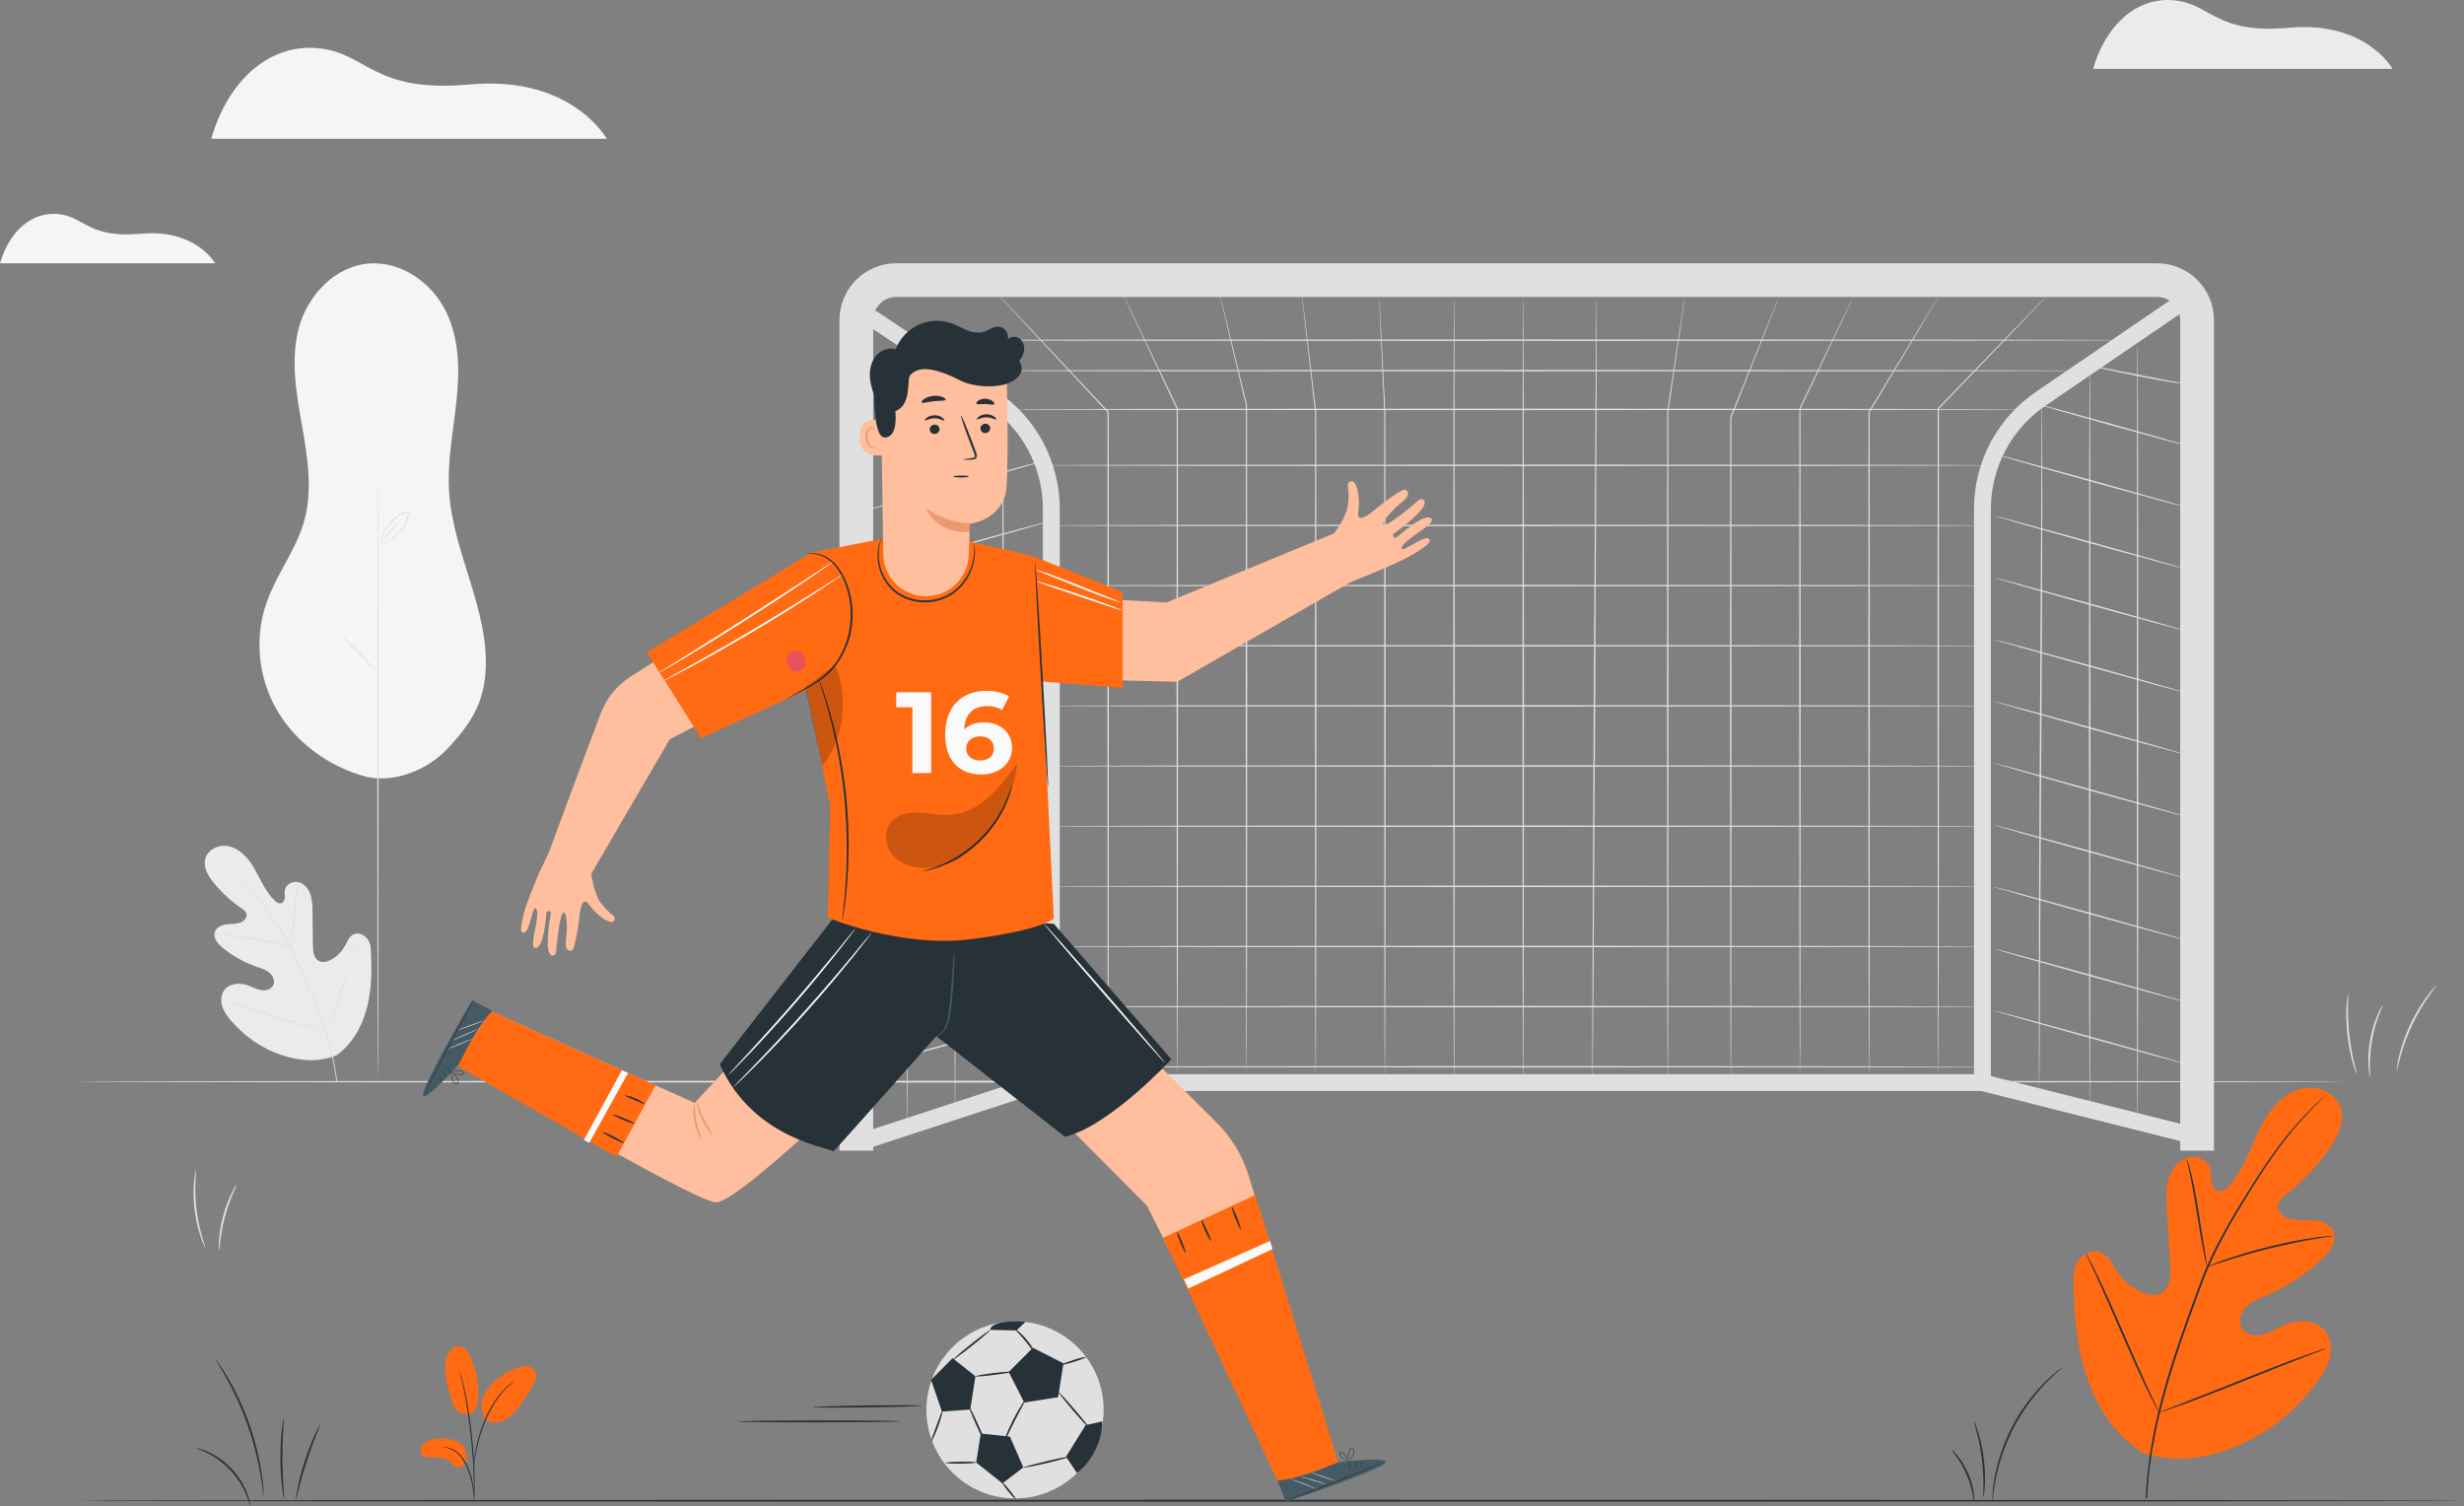 <svg width="481" height="294" viewBox="0 0 481 294" fill="none" xmlns="http://www.w3.org/2000/svg">
<rect x="0" y="0" width="481" height="294" fill="#808080" stroke="none"/>
<g clip-path="url(#clip0_11325_28101)">
<path d="M71.534 151.634C64.079 149.687 57.57 144.797 53.949 138.416C50.328 132.035 49.645 124.26 52.107 117.417C54.027 112.073 57.726 107.376 59.312 101.94C61.112 95.771 60.038 89.227 58.928 82.916C57.819 76.606 56.681 70.082 58.373 63.886C60.067 57.689 65.38 51.869 72.216 51.428C78.562 51.023 84.416 55.408 87.062 60.801C89.709 66.195 89.723 72.378 89.111 78.283C88.492 84.188 87.29 90.079 87.667 96.006C88.435 107.994 95.627 119.279 94.78 131.26C94.339 137.499 91.75 141.493 87.326 146.183C83.505 150.227 77.16 152.891 71.534 151.648" fill="#F5F5F5"/>
<path d="M73.774 211.034C73.71 211.034 73.653 184.478 73.653 151.733C73.653 118.987 73.71 92.424 73.774 92.424C73.838 92.424 73.895 118.973 73.895 151.733C73.895 184.492 73.838 211.034 73.774 211.034Z" fill="#E0E0E0"/>
<path d="M73.433 130.912C73.433 130.912 72.992 130.563 72.337 129.945C71.683 129.327 70.801 128.46 69.862 127.458C68.93 126.463 68.062 125.575 67.443 124.935C66.824 124.289 66.447 123.884 66.469 123.862C66.49 123.841 66.91 124.21 67.564 124.829C68.219 125.447 69.101 126.314 70.04 127.316C70.972 128.311 71.832 129.199 72.458 129.839C73.077 130.485 73.454 130.89 73.433 130.912Z" fill="#E0E0E0"/>
<path d="M74.151 106.068C74.123 106.004 75.211 105.94 76.577 105.059C77.253 104.625 77.957 103.972 78.526 103.105C79.095 102.245 79.5 101.172 79.586 100.006C79.586 99.971 79.586 99.935 79.593 99.9L79.728 100.013C78.512 100.191 77.516 100.88 76.804 101.619C76.072 102.351 75.574 103.14 75.175 103.801C74.784 104.469 74.507 105.03 74.322 105.421C74.137 105.812 74.037 106.025 74.016 106.025C74.002 106.025 74.073 105.791 74.237 105.393C74.393 104.988 74.649 104.412 75.026 103.73C75.41 103.048 75.901 102.245 76.641 101.477C77.359 100.717 78.398 99.985 79.692 99.786L79.842 99.765L79.828 99.907C79.828 99.907 79.828 99.978 79.82 100.013C79.735 101.214 79.308 102.33 78.711 103.204C78.12 104.092 77.381 104.753 76.676 105.18C75.972 105.613 75.325 105.84 74.87 105.947C74.642 106.011 74.464 106.025 74.343 106.047C74.222 106.061 74.158 106.068 74.158 106.061L74.151 106.068Z" fill="#E0E0E0"/>
<path d="M74.151 106.068C74.102 106.025 74.848 105.102 75.816 104C76.783 102.899 77.615 102.039 77.665 102.074C77.715 102.11 76.975 103.041 76.001 104.142C75.033 105.244 74.201 106.104 74.151 106.068Z" fill="#E0E0E0"/>
<path d="M458.109 211.155C458.109 211.255 358.854 211.34 236.445 211.34C114.036 211.34 14.76 211.255 14.76 211.155C14.76 211.056 113.993 210.971 236.445 210.971C358.897 210.971 458.109 211.056 458.109 211.155Z" fill="#E0E0E0"/>
<path d="M432.18 224.622H425.6V62.471C425.6 59.984 423.58 57.966 421.09 57.966H174.963C172.474 57.966 170.454 59.984 170.454 62.471V224.622H163.874V62.471C163.874 56.367 168.846 51.393 174.963 51.393H421.097C427.208 51.393 432.187 56.36 432.187 62.471V224.622H432.18Z" fill="#E0E0E0"/>
<path d="M388.624 212.974H203.588V99.381C203.588 91.173 199.505 83.562 192.669 79.021L169.102 63.366L170.923 60.63L194.49 76.285C202.251 81.437 206.882 90.072 206.882 99.381V209.691H385.345V99.381C385.345 90.072 389.976 81.437 397.737 76.285L426.546 56.615L428.403 59.33L399.579 79.007C392.722 83.562 388.639 91.173 388.639 99.381V212.974H388.624Z" fill="#E0E0E0"/>
<path d="M205.368 208.988L168.943 220.902L169.966 224.022L206.39 212.108L205.368 208.988Z" fill="#E0E0E0"/>
<path d="M387.393 209.748L386.59 212.932L428.5 223.487L429.303 220.303L387.393 209.748Z" fill="#E0E0E0"/>
<path d="M205.103 198.286C205.125 198.364 196.781 200.745 186.466 203.616C176.152 206.48 167.772 208.747 167.751 208.668C167.729 208.59 176.073 206.21 186.388 203.339C196.702 200.475 205.075 198.208 205.096 198.286H205.103Z" fill="#E0E0E0"/>
<path d="M205.103 186.206C205.125 186.284 196.781 188.665 186.466 191.536C176.152 194.4 167.772 196.666 167.751 196.588C167.729 196.51 176.073 194.13 186.388 191.259C196.702 188.395 205.075 186.128 205.096 186.206H205.103Z" fill="#E0E0E0"/>
<path d="M205.103 174.132C205.125 174.21 196.781 176.591 186.466 179.462C176.152 182.325 167.772 184.592 167.751 184.514C167.729 184.436 176.073 182.055 186.388 179.184C196.702 176.321 205.075 174.054 205.096 174.132H205.103Z" fill="#E0E0E0"/>
<path d="M205.103 162.059C205.125 162.137 196.781 164.517 186.466 167.388C176.152 170.259 167.772 172.519 167.751 172.441C167.729 172.363 176.073 169.982 186.388 167.111C196.702 164.247 205.075 161.98 205.096 162.059H205.103Z" fill="#E0E0E0"/>
<path d="M205.103 149.985C205.125 150.064 196.781 152.444 186.466 155.315C176.152 158.179 167.772 160.446 167.751 160.368C167.729 160.289 176.073 157.909 186.388 155.038C196.702 152.174 205.075 149.907 205.096 149.985H205.103Z" fill="#E0E0E0"/>
<path d="M205.103 137.904C205.125 137.982 196.781 140.363 186.466 143.234C176.152 146.098 167.772 148.365 167.751 148.287C167.729 148.208 176.073 145.828 186.388 142.957C196.702 140.093 205.075 137.826 205.096 137.904H205.103Z" fill="#E0E0E0"/>
<path d="M205.103 125.831C205.125 125.909 196.781 128.29 186.466 131.161C176.152 134.025 167.772 136.291 167.751 136.213C167.729 136.135 176.073 133.755 186.388 130.884C196.702 128.02 205.075 125.753 205.096 125.831H205.103Z" fill="#E0E0E0"/>
<path d="M205.103 113.758C205.125 113.836 196.781 116.217 186.466 119.088C176.152 121.951 167.772 124.218 167.751 124.14C167.729 124.062 176.073 121.681 186.388 118.81C196.702 115.947 205.075 113.68 205.096 113.758H205.103Z" fill="#E0E0E0"/>
<path d="M205.103 101.684C205.125 101.762 196.781 104.142 186.466 107.013C176.152 109.877 167.772 112.144 167.751 112.066C167.729 111.988 176.073 109.607 186.388 106.736C196.702 103.872 205.075 101.605 205.096 101.684H205.103Z" fill="#E0E0E0"/>
<path d="M205.103 89.603C205.125 89.682 196.781 92.062 186.466 94.933C176.152 97.797 167.772 100.064 167.751 99.986C167.729 99.908 176.073 97.527 186.388 94.656C196.702 91.792 205.075 89.525 205.096 89.603H205.103Z" fill="#E0E0E0"/>
<path d="M196.51 79.918C196.532 79.996 190.108 81.843 182.17 84.053C174.231 86.263 167.772 87.99 167.751 87.912C167.729 87.834 174.146 85.986 182.091 83.776C190.03 81.566 196.482 79.839 196.503 79.918H196.51Z" fill="#E0E0E0"/>
<path d="M186.431 72.363C186.431 72.363 186.175 72.456 185.712 72.57C185.186 72.69 184.524 72.84 183.727 73.024C182.049 73.394 179.723 73.884 177.147 74.396C172.004 75.412 167.765 76.115 167.765 75.838C167.751 75.902 168.81 75.725 170.496 75.405C172.239 75.064 174.544 74.616 177.091 74.119C179.637 73.621 181.942 73.174 183.692 72.832C184.496 72.683 185.171 72.562 185.698 72.463C186.174 72.385 186.438 72.349 186.438 72.363H186.431Z" fill="#E0E0E0"/>
<path d="M177.091 220.252C177.012 220.252 176.948 186.156 176.948 144.101C176.948 102.046 177.012 67.943 177.091 67.943C177.169 67.943 177.233 102.032 177.233 144.101C177.233 186.17 177.169 220.252 177.091 220.252Z" fill="#E0E0E0"/>
<path d="M186.43 216.997C186.352 216.997 186.288 184.614 186.288 144.684C186.288 104.754 186.352 72.363 186.43 72.363C186.509 72.363 186.573 104.739 186.573 144.684C186.573 184.628 186.509 216.997 186.43 216.997Z" fill="#E0E0E0"/>
<path d="M196.29 213.664C196.29 213.664 196.283 213.544 196.276 213.316C196.276 213.075 196.269 212.741 196.261 212.3C196.261 211.398 196.247 210.076 196.233 208.384C196.219 204.973 196.19 200.056 196.162 193.987C196.091 181.821 195.991 165.029 195.884 146.482C195.764 127.92 195.692 111.121 195.692 98.962C195.699 92.886 195.707 87.976 195.714 84.565C195.721 82.874 195.735 81.552 195.735 80.65C195.735 80.209 195.742 79.868 195.749 79.633C195.749 79.406 195.764 79.285 195.764 79.285C195.764 79.285 195.771 79.406 195.778 79.633C195.778 79.875 195.785 80.209 195.792 80.65C195.792 81.552 195.806 82.874 195.82 84.565C195.835 87.976 195.863 92.894 195.892 98.962C195.963 111.128 196.062 127.927 196.169 146.475C196.29 165.029 196.361 181.821 196.361 193.98C196.354 200.056 196.347 204.973 196.34 208.377C196.333 210.069 196.318 211.39 196.318 212.293C196.318 212.734 196.311 213.075 196.304 213.309C196.304 213.537 196.29 213.657 196.29 213.657V213.664Z" fill="#E0E0E0"/>
<path d="M389.264 197.284C389.286 197.206 397.666 199.473 407.973 202.337C418.288 205.201 426.632 207.588 426.61 207.666C426.589 207.745 418.209 205.478 407.895 202.614C397.58 199.75 389.236 197.362 389.257 197.284H389.264Z" fill="#E0E0E0"/>
<path d="M389.264 185.204C389.286 185.126 397.666 187.393 407.973 190.257C418.288 193.12 426.632 195.508 426.61 195.586C426.589 195.665 418.209 193.398 407.895 190.534C397.58 187.67 389.236 185.282 389.257 185.204H389.264Z" fill="#E0E0E0"/>
<path d="M389.264 173.13C389.286 173.052 397.666 175.319 407.973 178.182C418.288 181.046 426.632 183.434 426.61 183.512C426.589 183.59 418.209 181.323 407.895 178.46C397.58 175.596 389.236 173.208 389.257 173.13H389.264Z" fill="#E0E0E0"/>
<path d="M389.264 161.057C389.286 160.978 397.666 163.245 407.973 166.109C418.288 168.98 426.632 171.361 426.61 171.439C426.589 171.517 418.209 169.25 407.895 166.386C397.58 163.523 389.236 161.135 389.257 161.057H389.264Z" fill="#E0E0E0"/>
<path d="M389.264 148.983C389.286 148.905 397.666 151.172 407.973 154.036C418.288 156.9 426.632 159.287 426.61 159.366C426.589 159.444 418.209 157.177 407.895 154.313C397.58 151.449 389.236 149.062 389.257 148.983H389.264Z" fill="#E0E0E0"/>
<path d="M389.264 136.902C389.286 136.824 397.666 139.091 407.973 141.955C418.288 144.826 426.632 147.206 426.61 147.285C426.589 147.363 418.209 145.096 407.895 142.232C397.58 139.368 389.236 136.981 389.257 136.902H389.264Z" fill="#E0E0E0"/>
<path d="M389.264 124.829C389.286 124.751 397.666 127.018 407.973 129.882C418.288 132.745 426.632 135.133 426.61 135.211C426.589 135.29 418.209 133.023 407.895 130.159C397.58 127.295 389.236 124.907 389.257 124.829H389.264Z" fill="#E0E0E0"/>
<path d="M389.264 112.756C389.286 112.678 397.666 114.945 407.973 117.808C418.288 120.672 426.632 123.06 426.61 123.138C426.589 123.216 418.209 120.949 407.895 118.086C397.58 115.222 389.236 112.834 389.257 112.756H389.264Z" fill="#E0E0E0"/>
<path d="M389.264 100.682C389.286 100.603 397.666 102.87 407.973 105.734C418.288 108.598 426.632 110.986 426.61 111.064C426.589 111.142 418.209 108.875 407.895 106.011C397.58 103.148 389.236 100.76 389.257 100.682H389.264Z" fill="#E0E0E0"/>
<path d="M389.264 88.602C389.286 88.523 397.666 90.79 407.973 93.654C418.288 96.518 426.632 98.906 426.61 98.984C426.589 99.062 418.209 96.795 407.895 93.931C397.58 91.067 389.236 88.68 389.257 88.602H389.264Z" fill="#E0E0E0"/>
<path d="M397.858 78.916C397.879 78.838 404.331 80.564 412.27 82.774C420.208 84.984 426.632 86.832 426.61 86.91C426.589 86.988 420.137 85.261 412.191 83.052C404.253 80.841 397.829 78.994 397.851 78.916H397.858Z" fill="#E0E0E0"/>
<path d="M407.938 71.361C407.938 71.361 408.208 71.376 408.677 71.461C409.204 71.56 409.88 71.681 410.683 71.83C412.426 72.171 414.731 72.619 417.285 73.117C419.831 73.614 422.136 74.062 423.879 74.403C425.565 74.723 426.625 74.9 426.61 74.836C426.61 75.113 422.371 74.41 417.228 73.394C414.653 72.882 412.327 72.392 410.648 72.022C409.851 71.837 409.182 71.688 408.663 71.567C408.194 71.454 407.938 71.383 407.945 71.361H407.938Z" fill="#E0E0E0"/>
<path d="M417.277 219.25C417.199 219.25 417.135 185.154 417.135 143.099C417.135 101.044 417.199 66.941 417.277 66.941C417.356 66.941 417.42 101.03 417.42 143.099C417.42 185.168 417.356 219.25 417.277 219.25Z" fill="#E0E0E0"/>
<path d="M407.937 215.995C407.859 215.995 407.795 183.612 407.795 143.682C407.795 103.752 407.859 71.361 407.937 71.361C408.015 71.361 408.079 103.737 408.079 143.682C408.079 183.626 408.015 215.995 407.937 215.995Z" fill="#E0E0E0"/>
<path d="M398.078 212.662C398.078 212.662 398.071 212.541 398.064 212.314C398.064 212.072 398.057 211.738 398.05 211.298C398.05 210.395 398.035 209.074 398.028 207.382C398.028 203.971 398.014 199.054 398.007 192.985C398.007 180.826 398.085 164.027 398.199 145.48C398.306 126.925 398.405 110.133 398.476 97.967C398.505 91.891 398.526 86.981 398.547 83.57C398.562 81.879 398.569 80.557 398.576 79.654C398.576 79.214 398.59 78.873 398.59 78.638C398.59 78.411 398.604 78.29 398.604 78.29C398.604 78.29 398.611 78.411 398.619 78.638C398.619 78.88 398.626 79.214 398.633 79.654C398.633 80.557 398.647 81.879 398.654 83.57C398.654 86.981 398.668 91.898 398.676 97.967C398.676 110.126 398.597 126.925 398.483 145.487C398.377 164.034 398.277 180.826 398.206 192.992C398.178 199.068 398.156 203.985 398.135 207.389C398.121 209.081 398.114 210.402 398.106 211.305C398.106 211.746 398.092 212.087 398.092 212.321C398.092 212.549 398.078 212.669 398.078 212.669V212.662Z" fill="#E0E0E0"/>
<path d="M416.331 66.408C416.331 66.486 362.731 66.55 296.626 66.55C230.52 66.55 176.913 66.486 176.913 66.408C176.913 66.33 230.499 66.266 296.626 66.266C362.753 66.266 416.331 66.33 416.331 66.408Z" fill="#E0E0E0"/>
<path d="M406.579 72.363C406.579 72.441 357.616 72.505 297.237 72.505C236.858 72.505 187.881 72.441 187.881 72.363C187.881 72.285 236.829 72.221 297.237 72.221C357.645 72.221 406.579 72.285 406.579 72.363Z" fill="#E0E0E0"/>
<path d="M395.026 79.918C395.026 79.996 350.475 80.06 295.523 80.06C240.571 80.06 196.012 79.996 196.012 79.918C196.012 79.839 240.557 79.775 295.523 79.775C350.489 79.775 395.026 79.839 395.026 79.918Z" fill="#E0E0E0"/>
<path d="M194.526 57.135C194.526 57.135 194.668 57.27 194.931 57.54C195.201 57.817 195.586 58.222 196.084 58.755C197.101 59.828 198.58 61.398 200.48 63.417C204.278 67.467 209.734 73.28 216.4 80.379L216.428 80.415V80.457C216.435 93.881 216.449 110.922 216.457 129.412C216.442 151.74 216.428 171.958 216.414 186.597C216.393 193.909 216.378 199.821 216.371 203.922C216.357 205.961 216.35 207.546 216.343 208.633C216.343 209.166 216.328 209.571 216.328 209.855C216.328 210.132 216.314 210.275 216.314 210.275C216.314 210.275 216.307 210.132 216.3 209.855C216.3 209.571 216.293 209.166 216.286 208.633C216.286 207.546 216.272 205.961 216.257 203.922C216.243 199.821 216.229 193.902 216.215 186.597C216.208 171.958 216.186 151.747 216.172 129.412C216.186 110.922 216.193 93.881 216.2 80.457L216.229 80.536C209.599 73.408 204.164 67.567 200.38 63.502C198.502 61.47 197.037 59.885 196.027 58.805C195.536 58.265 195.159 57.852 194.896 57.568C194.639 57.291 194.519 57.142 194.519 57.142L194.526 57.135Z" fill="#E0E0E0"/>
<path d="M219.067 57.134C219.067 57.134 219.138 57.262 219.273 57.525C219.408 57.795 219.593 58.186 219.842 58.691C220.34 59.728 221.073 61.242 222.005 63.182C223.876 67.097 226.579 72.747 229.915 79.718V79.739L229.922 79.761C229.929 93.419 229.943 111.867 229.958 132.141C229.943 153.524 229.929 172.881 229.915 186.902C229.894 193.901 229.879 199.572 229.872 203.495C229.858 205.449 229.851 206.963 229.844 208.007C229.844 208.519 229.83 208.91 229.83 209.18C229.83 209.443 229.815 209.578 229.815 209.578C229.815 209.578 229.808 209.443 229.801 209.18C229.801 208.91 229.794 208.519 229.787 208.007C229.787 206.97 229.773 205.449 229.758 203.495C229.744 199.565 229.73 193.901 229.716 186.902C229.702 172.881 229.687 153.524 229.673 132.141C229.687 111.874 229.702 93.419 229.709 79.761V79.803C226.422 72.811 223.748 67.154 221.898 63.224C220.98 61.27 220.269 59.749 219.785 58.705C219.551 58.193 219.366 57.802 219.245 57.525C219.124 57.262 219.067 57.12 219.067 57.12V57.134Z" fill="#E0E0E0"/>
<path d="M237.918 56.665C237.918 56.665 237.961 56.8 238.025 57.056C238.096 57.326 238.188 57.71 238.316 58.214C238.572 59.245 238.942 60.744 239.419 62.67C240.365 66.55 241.731 72.15 243.424 79.064V79.078V79.092C243.431 92.829 243.445 111.675 243.467 132.467C243.452 153.58 243.438 172.682 243.424 186.525C243.402 193.432 243.388 199.032 243.381 202.905C243.367 204.83 243.36 206.33 243.353 207.36C243.353 207.865 243.338 208.249 243.338 208.519C243.338 208.782 243.324 208.917 243.324 208.917C243.324 208.917 243.317 208.782 243.31 208.519C243.31 208.249 243.303 207.865 243.296 207.36C243.296 206.33 243.282 204.838 243.267 202.905C243.253 199.025 243.239 193.432 243.225 186.525C243.218 172.682 243.196 153.573 243.182 132.467C243.196 111.682 243.21 92.829 243.225 79.092V79.114C241.574 72.185 240.244 66.578 239.312 62.698C238.857 60.765 238.501 59.259 238.259 58.228C238.146 57.724 238.053 57.333 237.996 57.063C237.939 56.8 237.918 56.665 237.918 56.665Z" fill="#E0E0E0"/>
<path d="M254.044 56.665C254.044 56.665 254.072 56.807 254.108 57.084C254.144 57.369 254.2 57.781 254.264 58.314C254.4 59.408 254.592 61 254.848 63.047C255.339 67.168 256.057 73.109 256.932 80.45V80.464C256.939 94.165 256.953 112.833 256.975 133.391C256.96 154.625 256.946 173.84 256.932 187.761C256.911 194.711 256.896 200.339 256.889 204.241C256.875 206.181 256.868 207.687 256.861 208.718C256.861 209.222 256.847 209.613 256.847 209.883C256.847 210.146 256.832 210.281 256.832 210.281C256.832 210.281 256.825 210.146 256.818 209.883C256.818 209.613 256.811 209.222 256.804 208.718C256.804 207.687 256.79 206.174 256.776 204.241C256.761 200.339 256.747 194.718 256.733 187.761C256.726 173.84 256.704 154.625 256.69 133.391C256.704 112.833 256.719 94.165 256.733 80.464V80.478C255.893 73.13 255.211 67.189 254.741 63.068C254.513 61.014 254.336 59.422 254.215 58.328C254.158 57.795 254.115 57.383 254.087 57.091C254.058 56.814 254.051 56.672 254.051 56.672L254.044 56.665Z" fill="#E0E0E0"/>
<path d="M269.231 57.973C269.231 57.973 269.246 58.108 269.267 58.364C269.281 58.633 269.31 59.017 269.338 59.515C269.395 60.538 269.48 62.03 269.58 63.949C269.779 67.808 270.071 73.379 270.427 80.265C270.441 94.065 270.462 113.117 270.483 134.152C270.469 155.2 270.455 174.252 270.441 188.053C270.419 194.946 270.405 200.524 270.398 204.383C270.384 206.302 270.377 207.801 270.37 208.824C270.37 209.329 270.355 209.713 270.355 209.983C270.355 210.245 270.341 210.373 270.341 210.373C270.341 210.373 270.334 210.238 270.327 209.983C270.327 209.713 270.32 209.329 270.313 208.824C270.313 207.801 270.298 206.309 270.284 204.383C270.277 200.517 270.256 194.939 270.242 188.053C270.227 174.252 270.213 155.2 270.199 134.159C270.213 113.117 270.22 94.072 270.227 80.272C269.907 73.393 269.651 67.822 269.473 63.956C269.388 62.037 269.324 60.545 269.281 59.522C269.26 59.024 269.246 58.633 269.239 58.371C269.231 58.108 269.239 57.98 269.239 57.98L269.231 57.973Z" fill="#E0E0E0"/>
<path d="M283.842 57.973C283.921 57.973 283.985 92.502 283.985 135.083C283.985 177.663 283.921 212.2 283.842 212.2C283.764 212.2 283.7 177.678 283.7 135.083C283.7 92.488 283.764 57.973 283.842 57.973Z" fill="#E0E0E0"/>
<path d="M297.351 57.973C297.43 57.973 297.494 92.502 297.494 135.083C297.494 177.663 297.43 212.2 297.351 212.2C297.273 212.2 297.209 177.678 297.209 135.083C297.209 92.488 297.273 57.973 297.351 57.973Z" fill="#E0E0E0"/>
<path d="M311.671 57.973C311.749 57.973 311.635 92.502 311.407 135.083C311.18 177.678 310.938 212.2 310.86 212.193C310.781 212.193 310.895 177.67 311.123 135.076C311.35 92.495 311.592 57.966 311.671 57.973Z" fill="#E0E0E0"/>
<path d="M328.878 57.973C328.878 57.973 328.871 58.108 328.835 58.371C328.8 58.641 328.743 59.032 328.679 59.536C328.529 60.566 328.323 62.073 328.046 64.013C327.484 67.907 326.666 73.528 325.663 80.471V80.457C325.677 94.335 325.691 113.451 325.705 134.557C325.691 155.769 325.677 174.977 325.663 188.884C325.641 195.827 325.627 201.448 325.62 205.349C325.606 207.289 325.599 208.796 325.592 209.826C325.592 210.331 325.577 210.722 325.577 210.992C325.577 211.255 325.563 211.39 325.563 211.39C325.563 211.39 325.556 211.255 325.549 210.992C325.549 210.722 325.542 210.331 325.535 209.826C325.535 208.796 325.52 207.289 325.506 205.349C325.492 201.455 325.478 195.834 325.464 188.884C325.456 174.977 325.435 155.769 325.421 134.557C325.435 113.451 325.449 94.335 325.464 80.457V80.443C326.509 73.507 327.349 67.893 327.932 63.999C328.231 62.066 328.458 60.559 328.615 59.529C328.693 59.024 328.757 58.641 328.8 58.371C328.842 58.108 328.871 57.98 328.871 57.98L328.878 57.973Z" fill="#E0E0E0"/>
<path d="M347.252 57.973C347.252 57.973 347.202 58.115 347.103 58.392C346.996 58.676 346.832 59.089 346.633 59.622C346.206 60.709 345.587 62.294 344.791 64.326C343.176 68.419 340.843 74.317 337.969 81.594V81.559C337.983 95.203 337.997 113.586 338.012 133.768C337.997 155.201 337.983 174.594 337.969 188.65C337.948 195.664 337.933 201.342 337.926 205.278C337.912 207.233 337.905 208.761 337.898 209.798C337.898 210.31 337.884 210.701 337.884 210.971C337.884 211.234 337.869 211.369 337.869 211.369C337.869 211.369 337.862 211.234 337.855 210.971C337.855 210.693 337.848 210.303 337.841 209.798C337.841 208.753 337.827 207.233 337.812 205.278C337.805 201.342 337.784 195.664 337.77 188.65C337.756 174.601 337.741 155.201 337.727 133.768C337.741 113.586 337.756 95.203 337.763 81.559V81.523C340.686 74.253 343.048 68.369 344.684 64.283C345.502 62.258 346.142 60.68 346.576 59.593C346.797 59.067 346.96 58.662 347.074 58.378C347.188 58.108 347.252 57.966 347.252 57.966V57.973Z" fill="#E0E0E0"/>
<path d="M361.792 57.973C361.792 57.973 361.742 58.108 361.621 58.364C361.5 58.626 361.323 59.003 361.095 59.501C360.625 60.502 359.935 61.966 359.046 63.849C357.254 67.63 354.664 73.081 351.463 79.817V79.775C351.485 93.468 351.499 112.101 351.513 132.603C351.499 153.864 351.485 173.108 351.47 187.044C351.449 194.001 351.435 199.636 351.428 203.544C351.413 205.484 351.406 206.998 351.399 208.028C351.399 208.533 351.385 208.924 351.385 209.194C351.385 209.457 351.371 209.592 351.371 209.592C351.371 209.592 351.364 209.457 351.357 209.194C351.357 208.924 351.349 208.533 351.342 208.028C351.342 206.991 351.328 205.484 351.314 203.544C351.3 199.643 351.285 194.008 351.271 187.044C351.264 173.108 351.243 153.857 351.229 132.603C351.243 112.101 351.257 93.468 351.264 79.775V79.753L351.271 79.732C354.508 73.017 357.126 67.573 358.94 63.807C359.85 61.938 360.554 60.481 361.038 59.479C361.28 58.989 361.465 58.619 361.593 58.356C361.721 58.108 361.792 57.98 361.792 57.98V57.973Z" fill="#E0E0E0"/>
<path d="M378.381 57.973C378.381 57.973 378.31 58.115 378.153 58.378C377.997 58.648 377.762 59.039 377.463 59.55C376.852 60.588 375.948 62.102 374.796 64.042C372.463 67.943 369.105 73.571 364.958 80.507L364.972 80.45C364.979 94.058 364.993 112.279 365.008 132.248C364.993 153.794 364.979 173.293 364.965 187.42C364.944 194.477 364.929 200.183 364.922 204.141C364.908 206.11 364.901 207.638 364.894 208.689C364.894 209.201 364.88 209.599 364.88 209.869C364.88 210.132 364.865 210.274 364.865 210.274C364.865 210.274 364.858 210.139 364.851 209.869C364.851 209.592 364.844 209.201 364.837 208.689C364.837 207.638 364.823 206.11 364.809 204.141C364.794 200.183 364.78 194.477 364.766 187.42C364.752 173.293 364.737 153.794 364.723 132.248C364.737 112.279 364.752 94.066 364.759 80.45V80.422L364.773 80.393C368.949 73.479 372.342 67.872 374.689 63.978C375.863 62.045 376.781 60.545 377.407 59.515C377.72 59.01 377.954 58.627 378.118 58.357C378.281 58.094 378.367 57.966 378.367 57.966L378.381 57.973Z" fill="#E0E0E0"/>
<path d="M399.387 57.973C399.387 57.973 399.266 58.115 399.024 58.371C398.775 58.634 398.412 59.017 397.936 59.522C396.968 60.531 395.56 62.009 393.753 63.907C390.111 67.701 384.875 73.159 378.459 79.846L378.488 79.768C378.495 93.241 378.509 110.623 378.516 129.547C378.502 151.648 378.488 171.659 378.473 186.148C378.452 193.383 378.438 199.245 378.431 203.303C378.416 205.321 378.409 206.892 378.402 207.965C378.402 208.491 378.388 208.896 378.388 209.18C378.388 209.45 378.374 209.592 378.374 209.592C378.374 209.592 378.367 209.45 378.359 209.18C378.359 208.896 378.352 208.491 378.345 207.965C378.345 206.892 378.331 205.321 378.317 203.303C378.303 199.245 378.288 193.39 378.274 186.148C378.267 171.659 378.246 151.655 378.231 129.547C378.246 110.63 378.253 93.241 378.26 79.768V79.725L378.288 79.69C384.733 73.031 389.99 67.595 393.646 63.814C395.475 61.938 396.897 60.474 397.872 59.472C398.356 58.982 398.725 58.605 398.981 58.343C399.23 58.087 399.366 57.966 399.366 57.966L399.387 57.973Z" fill="#E0E0E0"/>
<path d="M388.169 90.833C388.169 90.911 346.904 90.975 296.014 90.975C245.124 90.975 203.852 90.911 203.852 90.833C203.852 90.754 245.11 90.69 296.014 90.69C346.918 90.69 388.169 90.754 388.169 90.833Z" fill="#E0E0E0"/>
<path d="M388.169 102.572C388.169 102.65 346.904 102.714 296.014 102.714C245.124 102.714 203.852 102.65 203.852 102.572C203.852 102.494 245.11 102.43 296.014 102.43C346.918 102.43 388.169 102.494 388.169 102.572Z" fill="#E0E0E0"/>
<path d="M388.169 114.311C388.169 114.389 346.904 114.453 296.014 114.453C245.124 114.453 203.852 114.389 203.852 114.311C203.852 114.233 245.11 114.169 296.014 114.169C346.918 114.169 388.169 114.233 388.169 114.311Z" fill="#E0E0E0"/>
<path d="M388.169 126.058C388.169 126.136 346.904 126.2 296.014 126.2C245.124 126.2 203.852 126.136 203.852 126.058C203.852 125.98 245.11 125.916 296.014 125.916C346.918 125.916 388.169 125.98 388.169 126.058Z" fill="#E0E0E0"/>
<path d="M388.169 137.797C388.169 137.876 346.904 137.94 296.014 137.94C245.124 137.94 203.852 137.876 203.852 137.797C203.852 137.719 245.11 137.655 296.014 137.655C346.918 137.655 388.169 137.719 388.169 137.797Z" fill="#E0E0E0"/>
<path d="M388.169 149.537C388.169 149.615 346.904 149.679 296.014 149.679C245.124 149.679 203.852 149.615 203.852 149.537C203.852 149.458 245.11 149.395 296.014 149.395C346.918 149.395 388.169 149.458 388.169 149.537Z" fill="#E0E0E0"/>
<path d="M388.169 161.284C388.169 161.362 346.904 161.426 296.014 161.426C245.124 161.426 203.852 161.362 203.852 161.284C203.852 161.206 245.11 161.142 296.014 161.142C346.918 161.142 388.169 161.206 388.169 161.284Z" fill="#E0E0E0"/>
<path d="M388.169 173.023C388.169 173.101 346.904 173.165 296.014 173.165C245.124 173.165 203.852 173.101 203.852 173.023C203.852 172.945 245.11 172.881 296.014 172.881C346.918 172.881 388.169 172.945 388.169 173.023Z" fill="#E0E0E0"/>
<path d="M388.169 184.763C388.169 184.841 346.904 184.905 296.014 184.905C245.124 184.905 203.852 184.841 203.852 184.763C203.852 184.685 245.11 184.621 296.014 184.621C346.918 184.621 388.169 184.685 388.169 184.763Z" fill="#E0E0E0"/>
<path d="M388.169 196.509C388.169 196.587 346.904 196.651 296.014 196.651C245.124 196.651 203.852 196.587 203.852 196.509C203.852 196.431 245.11 196.367 296.014 196.367C346.918 196.367 388.169 196.431 388.169 196.509Z" fill="#E0E0E0"/>
<path d="M388.169 208.249C388.169 208.327 346.904 208.391 296.014 208.391C245.124 208.391 203.852 208.327 203.852 208.249C203.852 208.17 245.11 208.106 296.014 208.106C346.918 208.106 388.169 208.17 388.169 208.249Z" fill="#E0E0E0"/>
<path d="M38.256 228.466C38.313 228.473 38.221 229.326 38.157 230.705C38.093 232.083 38.107 233.995 38.356 236.084C38.605 238.173 39.046 240.035 39.43 241.357C39.814 242.686 40.106 243.489 40.049 243.51C40.027 243.517 39.928 243.325 39.764 242.97C39.601 242.615 39.401 242.089 39.174 241.428C38.726 240.113 38.235 238.237 37.979 236.12C37.73 234.002 37.758 232.069 37.886 230.683C37.95 229.987 38.021 229.433 38.1 229.049C38.171 228.665 38.221 228.459 38.249 228.459L38.256 228.466Z" fill="#E0E0E0"/>
<path d="M46.181 231.28C46.231 231.308 45.904 231.984 45.434 233.092C44.965 234.201 44.381 235.764 43.905 237.534C43.435 239.31 43.165 240.952 43.023 242.146C42.873 243.339 42.823 244.086 42.767 244.086C42.724 244.086 42.681 243.332 42.759 242.117C42.838 240.902 43.065 239.232 43.542 237.434C44.019 235.636 44.652 234.073 45.185 232.978C45.719 231.884 46.131 231.252 46.167 231.273L46.181 231.28Z" fill="#E0E0E0"/>
<path d="M458.365 193.979C458.422 193.979 458.365 194.868 458.351 196.296C458.329 197.724 458.372 199.693 458.6 201.853C458.834 204.014 459.211 205.946 459.531 207.339C459.852 208.725 460.093 209.578 460.036 209.599C460.015 209.606 459.923 209.4 459.787 209.023C459.645 208.647 459.475 208.093 459.275 207.403C458.884 206.025 458.464 204.077 458.23 201.896C457.995 199.714 457.995 197.724 458.087 196.296C458.13 195.578 458.187 195.003 458.244 194.605C458.301 194.207 458.343 193.987 458.365 193.994V193.979Z" fill="#E0E0E0"/>
<path d="M465.116 196.24C465.173 196.268 464.831 196.993 464.376 198.208C463.921 199.416 463.394 201.122 463.046 203.062C462.704 205.002 462.619 206.785 462.626 208.072C462.633 209.365 462.704 210.161 462.64 210.168C462.598 210.168 462.434 209.379 462.363 208.079C462.285 206.778 462.334 204.959 462.676 202.991C463.024 201.022 463.608 199.303 464.127 198.109C464.646 196.908 465.066 196.218 465.109 196.24H465.116Z" fill="#E0E0E0"/>
<path d="M475.665 192.31C475.715 192.352 475.046 193.155 474.086 194.541C473.118 195.92 471.888 197.902 470.799 200.226C469.718 202.557 468.985 204.767 468.551 206.394C468.11 208.022 467.918 209.045 467.854 209.038C467.826 209.038 467.854 208.775 467.918 208.306C467.982 207.837 468.103 207.162 468.295 206.33C468.672 204.674 469.369 202.422 470.465 200.07C471.568 197.717 472.848 195.742 473.872 194.392C474.384 193.717 474.818 193.184 475.146 192.835C475.466 192.487 475.651 192.295 475.672 192.317L475.665 192.31Z" fill="#E0E0E0"/>
<path d="M41.237 27.089H118.44C118.44 27.089 111.611 14.674 91.743 16.486C72.764 18.213 71.796 10.382 62.151 9.416C52.498 8.449 44.459 15.84 41.244 27.089H41.237Z" fill="#F5F5F5"/>
<path d="M408.592 13.445H467.058C467.058 13.445 461.886 4.044 446.841 5.415C432.472 6.723 431.739 0.789 424.426 0.064C417.121 -0.668 411.032 4.932 408.592 13.445Z" fill="#EBEBEB"/>
<path d="M0 51.393H41.984C41.984 51.393 38.271 44.642 27.465 45.63C17.143 46.568 16.617 42.311 11.374 41.785C6.125 41.26 1.757 45.282 0.007 51.393H0Z" fill="#F5F5F5"/>
<path d="M65.657 206.031C71.576 201.746 72.806 193.958 72.451 186.987C72.394 185.821 72.501 184.592 71.924 183.583C71.355 182.574 70.046 181.892 69.008 182.403C68.147 182.822 67.791 183.839 67.322 184.677C66.696 185.793 65.75 186.731 64.633 187.335C63.9 187.733 62.983 187.982 62.243 187.591C61.226 187.051 61.083 185.665 61.076 184.507C61.055 182.346 61.026 180.186 61.005 178.026C60.991 176.867 60.977 175.688 60.6 174.593C60.223 173.499 59.404 172.49 58.295 172.206C57.185 171.914 55.834 172.575 55.62 173.712C55.535 174.188 55.634 174.672 55.613 175.155C55.592 175.638 55.371 176.171 54.916 176.313C54.454 176.455 53.984 176.135 53.636 175.801C52.419 174.65 51.58 173.158 50.797 171.673C50.015 170.188 49.246 168.667 48.144 167.409C47.034 166.151 45.519 165.163 43.855 165.099C42.19 165.035 40.44 166.087 40.049 167.722C39.657 169.363 40.639 171.005 41.699 172.305C43.271 174.238 45.121 175.944 47.176 177.344C47.546 177.599 47.945 177.869 48.094 178.296C48.357 179.063 47.639 179.845 46.878 180.108C46.017 180.413 45.078 180.335 44.175 180.456C43.271 180.577 42.297 180.996 41.969 181.856C41.514 183.05 42.524 184.272 43.513 185.068C45.491 186.66 47.745 187.911 50.143 188.742C51.004 189.04 51.907 189.296 52.604 189.886C53.301 190.476 53.735 191.506 53.337 192.331C52.931 193.155 51.871 193.432 50.975 193.283C50.079 193.134 49.268 192.665 48.414 192.352C46.814 191.776 44.751 191.926 43.755 193.318C43.1 194.235 43.065 195.493 43.42 196.566C43.776 197.639 44.48 198.556 45.227 199.401C47.831 202.35 51.146 204.703 54.859 205.925C58.579 207.14 62.008 207.431 65.657 206.024" fill="#EBEBEB"/>
<path d="M65.835 211.205C65.537 208.447 64.875 205.193 63.78 201.689C62.691 198.186 61.183 194.441 59.462 190.582C59.028 189.616 58.601 188.671 58.181 187.733C57.761 186.795 57.342 185.871 56.872 184.99C55.948 183.22 54.923 181.593 53.906 180.072C52.889 178.551 51.864 177.152 50.897 175.844C49.93 174.544 48.998 173.343 48.108 172.284C46.33 170.166 44.701 168.631 43.535 167.622C42.951 167.117 42.489 166.734 42.176 166.485C42.026 166.364 41.906 166.272 41.813 166.201C41.728 166.137 41.685 166.108 41.685 166.108C41.685 166.108 41.721 166.151 41.799 166.215C41.884 166.293 41.998 166.393 42.147 166.513C42.453 166.776 42.909 167.167 43.485 167.679C44.63 168.709 46.238 170.251 47.995 172.376C48.877 173.435 49.794 174.636 50.755 175.943C51.715 177.251 52.732 178.658 53.742 180.172C54.752 181.685 55.77 183.313 56.687 185.075C57.15 185.956 57.562 186.873 57.989 187.811C58.409 188.749 58.836 189.701 59.27 190.661C60.984 194.519 62.499 198.25 63.595 201.739C64.697 205.228 65.373 208.462 65.686 211.212" fill="#E0E0E0"/>
<path d="M56.815 184.975C56.815 184.975 56.865 184.798 56.922 184.478C56.979 184.158 57.043 183.689 57.114 183.113C57.257 181.955 57.406 180.356 57.555 178.587C57.705 176.817 57.875 175.218 58.039 174.067C58.117 173.492 58.188 173.03 58.238 172.703C58.288 172.383 58.309 172.205 58.295 172.198C58.281 172.198 58.231 172.369 58.16 172.689C58.082 173.008 57.989 173.47 57.89 174.046C57.69 175.197 57.498 176.796 57.342 178.565C57.192 180.314 57.064 181.891 56.965 183.099C56.915 183.646 56.872 184.101 56.844 184.471C56.815 184.798 56.808 184.975 56.822 184.975H56.815Z" fill="#E0E0E0"/>
<path d="M41.855 182.446C41.855 182.446 42.069 182.481 42.453 182.51C42.837 182.538 43.392 182.574 44.075 182.645C45.441 182.766 47.326 183.007 49.396 183.355C51.466 183.711 53.322 184.116 54.653 184.443C55.321 184.606 55.862 184.748 56.232 184.848C56.602 184.947 56.808 184.997 56.815 184.983C56.815 184.969 56.623 184.89 56.253 184.77C55.89 184.649 55.357 184.478 54.688 184.301C53.358 183.931 51.501 183.505 49.431 183.149C47.361 182.794 45.462 182.581 44.089 182.496C43.399 182.446 42.844 182.432 42.46 182.432C42.076 182.432 41.863 182.439 41.863 182.453L41.855 182.446Z" fill="#E0E0E0"/>
<path d="M63.595 201.42C63.595 201.42 63.637 201.363 63.694 201.235C63.758 201.086 63.844 200.908 63.943 200.695C64.157 200.219 64.441 199.53 64.79 198.67C65.48 196.95 66.362 194.548 67.294 191.883C67.756 188.636 69.001 186.71 69.734 185.076C70.054 184.237 70.317 183.541 70.516 183.029C70.601 182.809 70.665 182.624 70.722 182.468C70.765 182.34 70.786 182.269 70.779 182.269C70.779 182.269 70.737 182.333 70.68 182.453C70.616 182.603 70.53 182.78 70.431 182.993C70.217 183.47 69.933 184.159 69.584 185.019C68.894 186.738 68.012 189.14 67.08 191.805C66.148 194.47 65.295 196.879 64.64 198.613C64.32 199.451 64.057 200.148 63.858 200.66C63.772 200.88 63.708 201.065 63.651 201.221C63.609 201.349 63.587 201.42 63.595 201.42Z" fill="#E0E0E0"/>
<path d="M43.669 195.379C43.669 195.379 43.733 195.414 43.869 195.457C44.025 195.507 44.217 195.564 44.445 195.642C44.978 195.805 45.704 196.025 46.579 196.295C48.379 196.843 50.861 197.631 53.6 198.506C56.339 199.38 58.828 200.147 60.642 200.659C61.546 200.915 62.285 201.114 62.798 201.241C63.032 201.298 63.231 201.348 63.388 201.384C63.523 201.412 63.594 201.426 63.594 201.419C63.594 201.412 63.53 201.384 63.395 201.341C63.239 201.291 63.047 201.234 62.819 201.156C62.285 200.993 61.567 200.772 60.685 200.502C58.885 199.955 56.403 199.166 53.664 198.292C50.925 197.418 48.435 196.651 46.621 196.139C45.718 195.883 44.978 195.684 44.466 195.556C44.231 195.5 44.032 195.45 43.876 195.414C43.741 195.386 43.669 195.372 43.669 195.379Z" fill="#E0E0E0"/>
<path d="M481 292.955C481 293.055 376.638 293.14 247.933 293.14C119.229 293.14 14.846 293.055 14.846 292.955C14.846 292.856 119.186 292.771 247.933 292.771C376.681 292.771 481 292.856 481 292.955Z" fill="#263238"/>
<path d="M402.823 266.747C402.823 266.747 402.517 267.06 401.934 267.565C401.635 267.813 401.279 268.119 400.888 268.51C400.49 268.893 400.02 269.299 399.551 269.81C399.067 270.308 398.54 270.848 398.021 271.473C397.473 272.07 396.954 272.766 396.385 273.484C395.297 274.948 394.194 276.632 393.205 278.494C392.231 280.363 391.463 282.218 390.858 283.945C390.58 284.811 390.303 285.636 390.118 286.425C389.898 287.206 389.741 287.945 389.606 288.628C389.449 289.303 389.378 289.921 389.286 290.468C389.193 291.008 389.136 291.477 389.101 291.868C389.015 292.635 388.951 293.062 388.93 293.062C388.909 293.062 388.916 292.628 388.959 291.854C388.973 291.463 389.008 290.987 389.087 290.44C389.158 289.892 389.215 289.26 389.357 288.585C389.478 287.896 389.62 287.149 389.826 286.354C390.004 285.551 390.275 284.719 390.545 283.838C391.135 282.09 391.896 280.207 392.885 278.323C393.888 276.447 395.012 274.756 396.122 273.285C396.698 272.567 397.239 271.871 397.801 271.274C398.334 270.656 398.875 270.116 399.38 269.625C399.864 269.121 400.354 268.723 400.767 268.353C401.18 267.984 401.549 267.685 401.862 267.451C402.481 266.975 402.83 266.726 402.844 266.747H402.823Z" fill="#263238"/>
<path d="M385.359 277.471C385.401 277.457 385.743 278.231 386.148 279.539C386.554 280.846 387.002 282.687 387.258 284.762C387.514 286.837 387.528 288.734 387.457 290.099C387.379 291.463 387.244 292.302 387.194 292.295C387.137 292.295 387.187 291.449 387.194 290.092C387.201 288.734 387.144 286.858 386.888 284.805C386.632 282.751 386.234 280.917 385.892 279.603C385.551 278.288 385.302 277.485 385.359 277.464V277.471Z" fill="#263238"/>
<path d="M380.906 282.943C380.906 282.943 381.425 283.326 382.08 284.115C382.734 284.904 383.538 286.098 384.178 287.533C384.811 288.976 385.145 290.369 385.288 291.392C385.43 292.408 385.402 293.048 385.359 293.048C385.238 293.069 385.103 290.511 383.837 287.683C382.606 284.84 380.806 283.014 380.906 282.936V282.943Z" fill="#263238"/>
<path d="M42.097 265.369C42.097 265.369 42.361 265.675 42.773 266.272C43.193 266.861 43.762 267.743 44.424 268.858C45.747 271.083 47.369 274.302 48.685 278.04C49.993 281.777 50.748 285.302 51.11 287.868C51.295 289.154 51.402 290.191 51.445 290.916C51.495 291.641 51.509 292.039 51.48 292.039C51.452 292.039 51.395 291.648 51.302 290.93C51.217 290.213 51.068 289.182 50.847 287.91C50.42 285.366 49.631 281.884 48.329 278.168C47.02 274.458 45.448 271.246 44.189 268.993C43.563 267.863 43.029 266.968 42.645 266.35C42.268 265.732 42.069 265.383 42.09 265.369H42.097Z" fill="#263238"/>
<path d="M55.364 276.952C55.421 276.952 55.35 277.833 55.272 279.24C55.187 280.647 55.108 282.595 55.115 284.748C55.13 286.901 55.229 288.848 55.329 290.255C55.421 291.662 55.499 292.536 55.443 292.543C55.393 292.543 55.229 291.691 55.066 290.283C54.902 288.876 54.76 286.922 54.745 284.755C54.738 282.587 54.859 280.633 55.009 279.226C55.158 277.819 55.315 276.952 55.364 276.959V276.952Z" fill="#263238"/>
<path d="M62.52 277.997C62.57 278.018 62.236 278.828 61.716 280.129C61.197 281.436 60.514 283.248 59.86 285.288C59.205 287.327 58.693 289.203 58.352 290.561C58.003 291.925 57.804 292.771 57.754 292.764C57.704 292.756 57.818 291.89 58.096 290.504C58.373 289.118 58.842 287.228 59.504 285.174C60.166 283.12 60.891 281.308 61.474 280.022C62.058 278.736 62.47 277.968 62.513 277.99L62.52 277.997Z" fill="#263238"/>
<path d="M38.242 282.652C38.242 282.652 38.47 282.673 38.875 282.78C39.281 282.879 39.85 283.078 40.533 283.376C41.216 283.668 41.998 284.108 42.816 284.656C43.62 285.224 44.459 285.921 45.249 286.745C46.024 287.583 46.665 288.465 47.184 289.303C47.682 290.156 48.066 290.959 48.315 291.662C48.571 292.359 48.735 292.942 48.806 293.354C48.884 293.759 48.919 293.986 48.891 293.993C48.82 294.007 48.635 293.112 48.073 291.762C47.796 291.087 47.397 290.305 46.892 289.488C46.373 288.678 45.74 287.818 44.979 287.001C44.21 286.191 43.4 285.508 42.624 284.933C41.834 284.378 41.088 283.931 40.426 283.611C39.11 282.964 38.228 282.716 38.249 282.645L38.242 282.652Z" fill="#263238"/>
<path d="M189.511 201.647C191.965 202.983 223.933 235.416 223.933 235.416L248.837 285.266L259.486 281.699L243.765 229.539C242.592 225.652 240.472 222.12 237.598 219.249L206.313 188.074L189.511 201.647Z" fill="#FFBE9D"/>
<path d="M227.049 241.641L245.053 233.277L261.592 286.581L249.897 290.142C249.897 290.142 227.945 243.425 227.049 241.641Z" fill="#FF6A13"/>
<path d="M231.445 244.569C231.352 244.605 230.904 243.745 230.442 242.636C229.986 241.528 229.688 240.604 229.78 240.561C229.872 240.518 230.321 241.385 230.783 242.494C231.238 243.603 231.537 244.526 231.445 244.569Z" fill="#263238"/>
<path d="M236.431 242.252C236.346 242.302 235.77 241.435 235.251 240.277C234.724 239.118 234.447 238.116 234.546 238.088C234.646 238.052 235.073 238.983 235.592 240.127C236.111 241.271 236.531 242.202 236.439 242.259L236.431 242.252Z" fill="#263238"/>
<path d="M242.207 239.972C242.115 240.007 241.645 239.048 241.155 237.833C240.671 236.61 240.351 235.594 240.45 235.559C240.543 235.523 241.012 236.482 241.503 237.698C241.987 238.92 242.307 239.936 242.207 239.972Z" fill="#263238"/>
<path d="M231.096 249.749L247.912 242.252L248.418 243.83L231.985 251.526L231.096 249.749Z" fill="#FAFAFA"/>
<path d="M261.286 285.444C257.224 287.078 253.461 288.578 249.414 289.054L251 293.154L251.74 292.92C255.019 291.847 268.328 287.235 270.221 285.742C272.326 284.087 261.293 285.437 261.293 285.437" fill="#455A64"/>
<path d="M250.729 292.948C250.729 292.948 250.801 292.934 250.936 292.891C251.114 292.834 251.306 292.77 251.526 292.699C252.11 292.5 252.828 292.259 253.674 291.967C255.481 291.335 257.971 290.432 260.703 289.373C263.427 288.315 265.874 287.298 267.638 286.545C268.456 286.183 269.153 285.884 269.715 285.636C269.922 285.543 270.107 285.458 270.277 285.38C270.405 285.323 270.469 285.287 270.469 285.28C270.469 285.28 270.398 285.302 270.263 285.351C270.092 285.422 269.9 285.493 269.694 285.586C269.125 285.82 268.421 286.112 267.596 286.453C265.824 287.185 263.37 288.18 260.646 289.238C257.921 290.297 255.439 291.214 253.639 291.875C252.8 292.18 252.088 292.443 251.505 292.649C251.291 292.728 251.099 292.799 250.929 292.863C250.794 292.912 250.729 292.941 250.729 292.948Z" fill="#263238"/>
<path d="M253.739 288.166C253.739 288.166 254.92 288.585 256.406 289.04C257.886 289.487 259.095 289.829 259.102 289.8C259.109 289.772 257.921 289.381 256.435 288.926C254.955 288.478 253.746 288.137 253.739 288.166Z" fill="#FAFAFA"/>
<path d="M255.794 287.441C255.794 287.441 256.904 287.875 258.291 288.336C259.678 288.798 260.809 289.147 260.824 289.118C260.831 289.09 259.714 288.685 258.327 288.223C256.94 287.761 255.809 287.413 255.794 287.441Z" fill="#FAFAFA"/>
<path d="M264.729 286.581C264.729 286.581 264.622 286.233 264.672 285.799C264.714 285.366 264.928 285.067 264.899 285.046C264.878 285.025 264.608 285.316 264.558 285.785C264.501 286.254 264.714 286.602 264.736 286.581H264.729Z" fill="#263238"/>
<path d="M265.946 286.375C265.981 286.361 265.839 286.055 265.853 285.671C265.867 285.288 266.074 285.018 266.038 284.996C266.024 284.975 265.753 285.231 265.732 285.664C265.725 286.098 265.924 286.389 265.946 286.375Z" fill="#263238"/>
<path d="M263.513 286.773C263.513 286.773 263.406 286.397 263.456 285.942C263.498 285.48 263.712 285.153 263.683 285.139C263.662 285.117 263.385 285.437 263.342 285.935C263.292 286.432 263.491 286.802 263.52 286.78L263.513 286.773Z" fill="#263238"/>
<path d="M263.093 285.267C263.093 285.267 263.164 285.224 263.285 285.132C263.406 285.039 263.577 284.897 263.761 284.698C263.946 284.499 264.153 284.229 264.267 283.874C264.323 283.696 264.352 283.504 264.338 283.298C264.316 283.099 264.231 282.865 264.01 282.751C263.811 282.659 263.591 282.78 263.491 282.922C263.384 283.064 263.328 283.227 263.278 283.376C263.178 283.675 263.128 283.966 263.107 284.222C263.064 284.734 263.121 285.11 263.157 285.267V285.309L263.185 285.267C263.214 285.203 263.221 285.174 263.214 285.167C263.214 285.167 263.192 285.189 263.157 285.252H263.185C263.178 285.096 263.135 284.727 263.2 284.229C263.228 283.98 263.285 283.696 263.384 283.405C263.434 283.256 263.484 283.106 263.584 282.986C263.669 282.858 263.825 282.787 263.961 282.851C264.288 283.042 264.267 283.526 264.167 283.831C264.067 284.165 263.875 284.428 263.705 284.627C263.349 285.025 263.079 285.238 263.1 285.252L263.093 285.267Z" fill="#263238"/>
<path d="M263.136 285.153C263.136 285.153 263.136 285.082 263.1 284.961C263.064 284.84 263 284.669 262.901 284.478C262.801 284.279 262.652 284.051 262.46 283.831C262.36 283.724 262.261 283.604 262.118 283.504C261.997 283.412 261.748 283.326 261.599 283.504C261.464 283.668 261.499 283.888 261.578 284.03C261.656 284.179 261.756 284.293 261.855 284.407C262.047 284.627 262.254 284.805 262.438 284.925C262.623 285.053 262.787 285.131 262.901 285.174C263.015 285.224 263.086 285.238 263.086 285.231C263.093 285.21 262.837 285.11 262.488 284.854C262.31 284.726 262.118 284.556 261.933 284.335C261.77 284.129 261.499 283.824 261.684 283.582C261.77 283.476 261.933 283.518 262.054 283.604C262.175 283.689 262.282 283.803 262.374 283.902C262.567 284.115 262.716 284.328 262.823 284.513C263.043 284.89 263.114 285.153 263.136 285.146V285.153Z" fill="#263238"/>
<path d="M251.861 288.657C251.861 288.657 252.145 288.792 252.608 288.976C253.212 289.218 253.796 289.453 254.436 289.701C255.147 289.985 255.802 290.227 256.278 290.391C256.463 290.455 256.648 290.518 256.84 290.582C256.975 290.625 257.054 290.646 257.054 290.639C257.054 290.625 256.769 290.504 256.307 290.319C255.702 290.078 255.119 289.843 254.479 289.595C253.767 289.31 253.113 289.069 252.636 288.905C252.451 288.841 252.266 288.777 252.074 288.713C251.939 288.671 251.861 288.65 251.861 288.657Z" fill="#FAFAFA"/>
<path d="M181.778 198.101C181.778 198.101 144.596 235.167 139.695 234.72C134.794 234.272 89.274 207.183 89.274 207.183L95.797 197.39L135.597 215.298L164.187 184.585L181.778 198.101Z" fill="#FFBE9D"/>
<path d="M136.992 222.589C136.914 222.639 136.017 221.146 135.612 219.064C135.192 216.982 135.462 215.262 135.548 215.276C135.662 215.276 135.569 216.968 135.975 218.986C136.366 221.011 137.091 222.532 136.992 222.582V222.589Z" fill="#EB996E"/>
<path d="M139.183 221.63C139.112 221.694 137.973 220.429 137.056 218.553C136.131 216.684 135.832 215.007 135.925 214.993C136.031 214.964 136.487 216.563 137.39 218.389C138.279 220.223 139.268 221.559 139.183 221.63Z" fill="#EB996E"/>
<path d="M120.325 225.83L127.965 211.866L95.797 197.397L88.84 207.844L120.325 225.83Z" fill="#FF6A13"/>
<path d="M122.608 209.464L115.018 223.108L113.987 222.525L121.399 208.917L122.608 209.464Z" fill="#FAFAFA"/>
<path d="M121.776 223.108C121.726 223.201 120.766 222.796 119.635 222.213C118.497 221.63 117.615 221.083 117.657 220.991C117.707 220.898 118.667 221.303 119.806 221.886C120.944 222.469 121.826 223.016 121.783 223.108H121.776Z" fill="#263238"/>
<path d="M123.888 219.356C123.846 219.448 122.871 219.128 121.712 218.645C120.552 218.162 119.642 217.686 119.677 217.593C119.713 217.501 120.687 217.814 121.854 218.304C123.021 218.794 123.931 219.263 123.888 219.356Z" fill="#263238"/>
<path d="M125.816 215.518C125.759 215.611 124.934 215.199 123.896 214.751C122.857 214.296 122.003 213.955 122.032 213.856C122.06 213.763 122.985 213.941 124.045 214.41C125.105 214.872 125.866 215.433 125.816 215.518Z" fill="#263238"/>
<path d="M89.516 207.83C91.494 203.928 93.336 200.318 96.075 197.305L92.177 195.259L91.778 195.92C90.021 198.883 83.043 211.113 82.602 213.472C82.111 216.109 89.523 207.823 89.523 207.823" fill="#455A64"/>
<path d="M92.511 195.237C92.511 195.237 92.469 195.294 92.39 195.415C92.298 195.571 92.191 195.749 92.07 195.941C91.764 196.474 91.38 197.128 90.939 197.902C89.993 199.565 88.72 201.889 87.361 204.475C86.01 207.069 84.836 209.443 84.011 211.17C83.634 211.98 83.306 212.662 83.043 213.223C82.951 213.429 82.865 213.614 82.794 213.785C82.737 213.913 82.709 213.984 82.716 213.984C82.716 213.984 82.759 213.92 82.823 213.799C82.908 213.635 83.001 213.451 83.1 213.252C83.37 212.697 83.712 212.022 84.11 211.219C84.964 209.507 86.152 207.14 87.503 204.554C88.855 201.967 90.114 199.643 91.039 197.959C91.473 197.177 91.835 196.509 92.134 195.969C92.241 195.77 92.341 195.593 92.426 195.429C92.49 195.301 92.525 195.237 92.518 195.237H92.511Z" fill="#263238"/>
<path d="M93.4 200.815C93.4 200.815 92.234 201.277 90.818 201.91C89.41 202.542 88.272 203.082 88.286 203.118C88.3 203.146 89.452 202.656 90.868 202.024C92.276 201.391 93.415 200.851 93.4 200.815Z" fill="#FAFAFA"/>
<path d="M92.333 202.713C92.333 202.713 91.217 203.118 89.865 203.679C88.513 204.248 87.432 204.724 87.446 204.759C87.461 204.788 88.563 204.354 89.915 203.793C91.266 203.232 92.348 202.748 92.333 202.713Z" fill="#FAFAFA"/>
<path d="M86.173 209.237C86.173 209.237 86.486 209.429 86.735 209.784C86.991 210.139 87.026 210.502 87.062 210.494C87.091 210.494 87.105 210.097 86.834 209.713C86.564 209.322 86.18 209.201 86.18 209.23L86.173 209.237Z" fill="#263238"/>
<path d="M85.397 210.188C85.397 210.188 85.689 210.359 85.931 210.657C86.173 210.956 86.194 211.297 86.237 211.29C86.265 211.297 86.301 210.928 86.023 210.586C85.746 210.26 85.397 210.174 85.397 210.196V210.188Z" fill="#263238"/>
<path d="M86.97 208.292C86.97 208.292 87.297 208.498 87.56 208.881C87.831 209.258 87.887 209.642 87.923 209.635C87.951 209.635 87.951 209.215 87.66 208.81C87.375 208.405 86.977 208.263 86.97 208.292Z" fill="#263238"/>
<path d="M88.279 209.152C88.279 209.152 88.25 209.23 88.222 209.379C88.193 209.528 88.158 209.749 88.151 210.019C88.144 210.289 88.165 210.63 88.314 210.971C88.385 211.141 88.492 211.312 88.641 211.447C88.791 211.582 89.004 211.703 89.246 211.639C89.46 211.582 89.545 211.34 89.523 211.17C89.509 210.992 89.445 210.829 89.381 210.687C89.253 210.395 89.104 210.147 88.954 209.94C88.648 209.521 88.357 209.28 88.229 209.187L88.193 209.159L88.207 209.201C88.229 209.265 88.243 209.294 88.25 209.294C88.25 209.294 88.25 209.258 88.236 209.194L88.215 209.208C88.328 209.322 88.599 209.578 88.883 209.99C89.026 210.196 89.168 210.445 89.289 210.729C89.346 210.871 89.41 211.021 89.417 211.177C89.431 211.326 89.367 211.482 89.225 211.525C88.855 211.596 88.556 211.22 88.421 210.921C88.279 210.601 88.243 210.282 88.243 210.019C88.243 209.486 88.307 209.152 88.286 209.145L88.279 209.152Z" fill="#263238"/>
<path d="M88.314 209.265C88.314 209.265 88.364 209.315 88.471 209.379C88.578 209.442 88.734 209.535 88.94 209.613C89.147 209.698 89.403 209.769 89.694 209.812C89.844 209.826 89.993 209.855 90.164 209.833C90.32 209.826 90.555 209.72 90.555 209.492C90.555 209.279 90.377 209.137 90.221 209.087C90.064 209.03 89.908 209.009 89.766 208.981C89.474 208.938 89.204 208.945 88.983 208.981C88.763 209.009 88.585 209.059 88.471 209.094C88.35 209.137 88.293 209.165 88.293 209.172C88.293 209.194 88.556 209.094 88.99 209.066C89.204 209.052 89.467 209.052 89.751 209.094C90.007 209.144 90.42 209.194 90.434 209.499C90.434 209.634 90.292 209.713 90.142 209.727C90 209.741 89.844 209.727 89.701 209.712C89.417 209.677 89.168 209.613 88.962 209.542C88.549 209.4 88.321 209.251 88.307 209.272L88.314 209.265Z" fill="#263238"/>
<path d="M94.489 199.21C94.489 199.21 94.19 199.295 93.713 199.459C93.095 199.679 92.504 199.885 91.864 200.112C91.138 200.368 90.491 200.617 90.022 200.802C89.844 200.88 89.659 200.951 89.474 201.029C89.346 201.086 89.275 201.122 89.282 201.129C89.282 201.143 89.581 201.043 90.057 200.88C90.676 200.66 91.266 200.454 91.907 200.226C92.632 199.97 93.279 199.722 93.749 199.537C93.927 199.459 94.112 199.388 94.297 199.309C94.425 199.253 94.496 199.217 94.496 199.21H94.489Z" fill="#FAFAFA"/>
<path d="M140.499 207.751L164.058 177.45L205.722 180.342L228.67 206.785C228.67 206.785 216.606 219.825 207.906 221.914L182.767 202.272C182.767 202.272 162.202 225.474 162.65 224.806C163.098 224.138 147.185 222.88 140.506 207.744L140.499 207.751Z" fill="#263238"/>
<path d="M166.946 181.294C166.946 181.294 166.882 181.415 166.74 181.621C166.569 181.856 166.349 182.154 166.086 182.509C165.517 183.277 164.67 184.378 163.61 185.722C161.498 188.415 158.503 192.082 155.081 196.033C151.652 199.977 148.444 203.459 146.075 205.932C144.895 207.168 143.92 208.156 143.244 208.831C142.924 209.144 142.668 209.4 142.455 209.599C142.27 209.769 142.17 209.861 142.163 209.847C142.156 209.833 142.234 209.734 142.405 209.542C142.604 209.321 142.846 209.051 143.145 208.724C143.828 207.978 144.759 206.976 145.891 205.747C148.21 203.231 151.382 199.728 154.811 195.784C158.232 191.84 161.249 188.202 163.418 185.558C164.478 184.265 165.346 183.199 165.979 182.417C166.264 182.076 166.498 181.799 166.683 181.571C166.847 181.38 166.939 181.287 166.946 181.294Z" fill="#FAFAFA"/>
<path d="M170.133 182.077C170.133 182.077 170.062 182.204 169.906 182.425C169.721 182.673 169.486 182.986 169.201 183.37C168.582 184.187 167.672 185.36 166.527 186.788C164.236 189.652 160.985 193.546 157.251 197.717C153.516 201.889 150.002 205.548 147.406 208.142C146.111 209.443 145.044 210.48 144.297 211.184C143.948 211.511 143.664 211.781 143.436 211.987C143.237 212.172 143.123 212.257 143.116 212.25C143.109 212.243 143.201 212.129 143.379 211.937C143.593 211.71 143.863 211.432 144.197 211.084C144.944 210.31 145.969 209.251 147.221 207.965C149.767 205.328 153.246 201.647 156.98 197.476C160.708 193.312 163.987 189.446 166.327 186.625C167.473 185.239 168.412 184.109 169.095 183.277C169.4 182.908 169.657 182.61 169.856 182.375C170.034 182.169 170.133 182.069 170.14 182.077H170.133Z" fill="#FAFAFA"/>
<path d="M186.252 185.693C186.252 185.693 186.295 185.942 186.302 186.39C186.302 186.837 186.302 187.484 186.288 188.287C186.245 189.886 186.131 192.096 185.904 194.534C185.783 195.749 185.669 196.907 185.513 197.959C185.356 199.01 185.086 199.963 184.673 200.68C184.268 201.398 183.77 201.86 183.386 202.109C183.001 202.365 182.753 202.414 182.745 202.4C182.696 202.35 183.72 201.974 184.446 200.553C185.2 199.16 185.278 196.914 185.541 194.498C185.769 192.075 185.925 189.872 186.032 188.273C186.139 186.681 186.203 185.693 186.259 185.693H186.252Z" fill="#455A64"/>
<path d="M227.447 207.523C227.369 207.587 221.991 201.533 215.439 193.993C208.888 186.453 203.638 180.285 203.709 180.221C203.787 180.157 209.158 186.212 215.717 193.752C222.268 201.291 227.518 207.459 227.44 207.523H227.447Z" fill="#FAFAFA"/>
<path d="M155.487 131.486L148.701 115.831L123.149 132.048C120.446 133.76 118.383 136.304 117.252 139.296C114.698 146.082 109.932 158.774 107.129 166.456L105.244 170.386C104.056 173.186 102.698 176.575 102.235 178.437C101.382 181.898 101.73 182.005 102.207 182.068C103.48 182.239 103.971 176.049 104.725 177.513C105.479 178.977 103.139 184.925 104.476 185.053C106.212 185.217 106.596 178.721 106.674 178.174C106.752 177.648 107.635 177.798 107.535 178.281C107.393 178.977 106.091 186.346 107.798 186.524C108.744 186.624 108.609 185.074 108.609 185.074C108.609 185.074 109.256 178.046 110.06 178.153C110.878 178.26 110.651 182.417 110.466 183.802C110.281 185.174 110.935 185.87 111.682 185.508C112.194 185.259 112.87 181.038 113.019 179.659C113.169 178.281 113.496 174.493 115.033 176.632C116.569 178.778 118.582 179.979 119.343 179.979C120.097 179.979 120.275 179.02 119.55 178.572C118.966 178.21 118.177 177.343 117.608 176.675C117.138 176.128 116.761 175.516 116.512 174.87C116.292 174.316 116.114 173.818 115.964 173.363L115.402 170.606L130.753 144.306L155.48 131.472L155.487 131.486Z" fill="#FFBE9D"/>
<path d="M273.663 106.835C274.168 105.158 280.357 102.351 279.439 101.263C278.237 99.856 273.137 104.532 272.674 104.888C272.226 105.236 271.657 104.468 272.091 104.17C272.717 103.743 279.162 99.082 277.995 97.682C277.348 96.907 276.302 98.186 276.302 98.186C276.302 98.186 270.604 103.075 270.071 102.4C269.53 101.711 272.774 98.712 273.941 97.788C275.093 96.879 275.114 95.863 274.268 95.585C273.692 95.401 270.05 98.122 268.919 99.06C267.787 100.006 264.729 102.649 265.141 99.885C265.554 97.113 264.907 94.711 264.33 94.15C263.754 93.589 262.915 94.193 263.128 95.074C263.306 95.784 263.27 97.028 263.206 97.959C263.157 98.726 262.993 99.465 262.708 100.148C262.467 100.737 262.232 101.242 262.011 101.697L260.475 104.099L227.717 117.601C227.717 117.601 205.594 116.435 204.869 116.435L211.698 132.652L229.823 133.085L263.69 113.614L267.972 111.901C270.953 110.644 274.503 109.059 276.231 107.979C279.446 105.968 279.262 105.627 278.941 105.229C278.095 104.163 273.137 108.519 273.649 106.842L273.663 106.835Z" fill="#FFBE9D"/>
<path d="M203.425 132.361L205.722 179.319C205.722 179.319 203.496 181.543 189.681 183.327C175.867 185.11 161.611 179.141 161.611 179.141L162.081 157.417L156.653 130.243L158.417 107.865L180.171 103.651L201.483 108.498" fill="#FF6A13"/>
<path d="M126.265 127.358L136.857 144.079L158.24 134.301C158.24 134.301 164.599 128.516 164.151 122.056C163.703 115.604 158.418 107.865 158.418 107.865L126.265 127.358Z" fill="#FF6A13"/>
<path d="M201.476 108.498L219.16 115.562V134.287L201.845 132.922L201.476 108.498Z" fill="#FF6A13"/>
<path d="M153.637 129.326C153.687 129.469 153.73 129.604 153.78 129.746C154.078 130.627 155.017 131.295 155.971 130.989C156.845 130.705 157.528 129.746 157.215 128.801C157.166 128.658 157.123 128.523 157.073 128.381C156.774 127.5 155.835 126.832 154.882 127.138C154.007 127.422 153.324 128.381 153.637 129.326Z" fill="#E8505B"/>
<path d="M153.573 136.433C153.573 136.433 153.68 136.348 153.9 136.213C154.157 136.063 154.484 135.879 154.875 135.644C155.722 135.154 156.966 134.486 158.446 133.569C159.911 132.652 161.64 131.444 162.992 129.59C164.336 127.756 165.403 125.404 165.837 122.803C166.733 117.58 165.019 112.634 162.7 110.118C161.519 108.854 160.146 108.321 159.207 108.186C158.247 108.043 157.713 108.207 157.706 108.157C157.706 108.15 157.834 108.1 158.09 108.058C158.346 108.015 158.731 107.979 159.228 108.036C160.203 108.129 161.647 108.64 162.892 109.927C164.137 111.199 165.154 113.103 165.801 115.342C166.442 117.58 166.662 120.195 166.207 122.853C165.759 125.511 164.663 127.905 163.269 129.774C161.868 131.665 160.082 132.873 158.588 133.768C157.08 134.663 155.821 135.303 154.953 135.751C154.548 135.957 154.213 136.12 153.95 136.255C153.716 136.369 153.595 136.419 153.587 136.412L153.573 136.433Z" fill="#263238"/>
<path d="M204.598 153.673C204.499 153.673 203.851 143.859 203.154 131.736C202.457 119.612 201.98 109.784 202.08 109.777C202.18 109.777 202.827 119.591 203.524 131.714C204.221 143.831 204.698 153.666 204.598 153.673Z" fill="#263238"/>
<path d="M164.414 179.667C164.414 179.667 164.414 179.496 164.443 179.177C164.478 178.821 164.528 178.359 164.592 177.791C164.663 177.187 164.749 176.455 164.82 175.595C164.891 174.742 165.005 173.769 165.062 172.689C165.218 170.535 165.311 167.956 165.311 165.099C165.282 162.242 165.147 159.101 164.841 155.818C164.514 152.535 164.037 149.43 163.511 146.616C162.963 143.809 162.373 141.3 161.804 139.218C161.541 138.166 161.242 137.235 161.007 136.411C160.772 135.587 160.545 134.876 160.36 134.308C160.189 133.76 160.047 133.32 159.94 132.979C159.848 132.673 159.805 132.51 159.819 132.51C159.833 132.51 159.897 132.659 160.011 132.957C160.132 133.291 160.296 133.725 160.495 134.265C160.708 134.834 160.95 135.53 161.206 136.354C161.462 137.179 161.775 138.102 162.06 139.154C162.664 141.236 163.283 143.745 163.852 146.559C164.4 149.373 164.884 152.493 165.218 155.79C165.531 159.087 165.652 162.242 165.666 165.106C165.652 167.977 165.531 170.557 165.339 172.717C165.268 173.797 165.14 174.771 165.048 175.631C164.955 176.49 164.855 177.222 164.756 177.819C164.663 178.388 164.592 178.843 164.535 179.198C164.478 179.511 164.443 179.674 164.436 179.674L164.414 179.667Z" fill="#263238"/>
<path d="M197.563 153.253C197.563 153.253 197.513 153.608 197.357 154.234C197.286 154.547 197.179 154.93 197.023 155.364C196.866 155.797 196.717 156.302 196.468 156.821C196.24 157.353 195.984 157.936 195.65 158.526C195.351 159.137 194.945 159.748 194.54 160.395C193.679 161.66 192.619 162.982 191.353 164.218C190.073 165.44 188.714 166.457 187.419 167.274C186.758 167.658 186.132 168.041 185.513 168.318C184.908 168.631 184.318 168.866 183.777 169.079C183.244 169.306 182.739 169.441 182.298 169.583C181.864 169.733 181.472 169.818 181.159 169.882C180.526 170.017 180.178 170.081 180.171 170.052C180.149 169.974 181.558 169.711 183.678 168.837C184.204 168.617 184.78 168.368 185.371 168.048C185.982 167.757 186.587 167.373 187.234 166.99C188.501 166.165 189.831 165.163 191.09 163.955C192.335 162.733 193.388 161.447 194.248 160.203C194.654 159.571 195.059 158.974 195.372 158.377C195.714 157.794 195.977 157.233 196.219 156.714C197.165 154.625 197.478 153.232 197.556 153.253H197.563Z" fill="#263238"/>
<path d="M190.172 106.018C190.172 106.018 190.208 106.132 190.243 106.366C190.286 106.593 190.314 106.935 190.336 107.375C190.364 108.256 190.25 109.55 189.724 111.049C189.183 112.527 188.187 114.226 186.53 115.547C184.894 116.89 182.561 117.679 180.121 117.58C177.688 117.473 175.412 116.478 173.939 114.943C172.445 113.43 171.713 111.582 171.442 110.033C171.186 108.462 171.357 107.162 171.599 106.309C171.727 105.883 171.833 105.563 171.94 105.357C172.033 105.144 172.09 105.037 172.104 105.044C172.146 105.058 171.933 105.499 171.741 106.352C171.549 107.197 171.421 108.469 171.705 109.99C172.004 111.497 172.737 113.266 174.188 114.709C175.611 116.158 177.795 117.111 180.142 117.21C182.489 117.303 184.737 116.556 186.324 115.277C187.931 114.019 188.92 112.385 189.482 110.957C190.03 109.507 190.179 108.242 190.193 107.375C190.215 106.508 190.136 106.025 190.172 106.018Z" fill="#263238"/>
<path d="M162.621 109.664C162.621 109.664 162.522 109.763 162.301 109.927C162.052 110.104 161.732 110.332 161.348 110.609C160.516 111.199 159.299 112.037 157.784 113.06C154.761 115.114 150.557 117.893 145.855 120.891C141.153 123.89 136.856 126.527 133.719 128.403C132.154 129.341 130.881 130.087 129.992 130.599C129.579 130.833 129.238 131.025 128.968 131.174C128.733 131.302 128.605 131.366 128.598 131.352C128.598 131.338 128.704 131.26 128.932 131.11C129.195 130.94 129.522 130.734 129.921 130.471C130.831 129.902 132.069 129.128 133.584 128.175C136.686 126.243 140.961 123.571 145.656 120.579C150.351 117.587 154.576 114.837 157.635 112.84C159.136 111.867 160.359 111.071 161.263 110.488C161.668 110.232 161.996 110.026 162.259 109.863C162.486 109.72 162.614 109.657 162.621 109.664Z" fill="#FAFAFA"/>
<path d="M164.507 112.108C164.507 112.108 164.4 112.207 164.179 112.364C163.923 112.541 163.603 112.769 163.205 113.046C162.358 113.636 161.114 114.467 159.57 115.483C156.483 117.509 152.165 120.245 147.313 123.123C142.462 126.001 138.002 128.488 134.737 130.236C133.108 131.11 131.785 131.799 130.86 132.268C130.426 132.482 130.07 132.659 129.793 132.794C129.544 132.915 129.416 132.965 129.409 132.958C129.409 132.944 129.523 132.865 129.757 132.73C130.028 132.574 130.369 132.382 130.789 132.14C131.735 131.615 133.029 130.89 134.609 130.009C137.831 128.204 142.27 125.688 147.121 122.81C151.966 119.932 156.298 117.239 159.428 115.27C160.957 114.304 162.209 113.515 163.127 112.932C163.539 112.676 163.874 112.47 164.137 112.307C164.372 112.165 164.5 112.101 164.507 112.108Z" fill="#FAFAFA"/>
<path d="M218.776 117.601C218.776 117.601 218.527 117.566 218.093 117.438C217.659 117.31 217.04 117.104 216.279 116.834C214.757 116.301 212.679 115.505 210.403 114.588C208.169 113.693 206.156 112.883 204.57 112.243C203.076 111.646 202.151 111.277 202.166 111.227C202.173 111.206 202.415 111.263 202.849 111.39C203.283 111.518 203.901 111.724 204.663 111.995C206.185 112.527 208.262 113.323 210.545 114.24C212.779 115.135 214.792 115.946 216.378 116.585C217.872 117.182 218.797 117.552 218.783 117.601H218.776Z" fill="#FAFAFA"/>
<path d="M219.067 119.171C219.046 119.221 218.114 118.916 216.606 118.418C215.006 117.878 212.971 117.203 210.723 116.443C208.475 115.675 206.448 114.979 204.855 114.432C204.172 114.183 203.581 113.97 203.083 113.792C202.671 113.636 202.443 113.536 202.45 113.508C202.457 113.486 202.699 113.536 203.126 113.65C203.553 113.764 204.172 113.948 204.933 114.183C206.455 114.645 208.54 115.32 210.837 116.094C213.135 116.869 215.205 117.608 216.692 118.169C217.431 118.454 218.036 118.688 218.441 118.866C218.854 119.044 219.075 119.15 219.067 119.171Z" fill="#FAFAFA"/>
<path d="M181.771 135.14V150.916H178.115V138.067H174.957V135.14H181.771Z" fill="#FAFAFA"/>
<path d="M197.563 145.934C197.563 149.16 194.924 151.185 191.581 151.185C187.227 151.185 184.517 148.457 184.517 143.361C184.517 137.904 187.811 134.862 192.57 134.862C194.241 134.862 195.863 135.246 196.973 135.942L195.621 138.622C194.739 138.039 193.729 137.833 192.662 137.833C190.023 137.833 188.33 139.389 188.216 142.409C189.141 141.485 190.471 141.009 192.121 141.009C195.166 141.009 197.556 142.949 197.556 145.92L197.563 145.934ZM194.021 146.112C194.021 144.669 192.961 143.745 191.339 143.745C189.717 143.745 188.607 144.74 188.607 146.112C188.607 147.483 189.625 148.457 191.382 148.457C192.939 148.457 194.021 147.554 194.021 146.112Z" fill="#FAFAFA"/>
<g opacity="0.2">
<path d="M187.462 167.657C185.285 168.553 183.016 169.342 180.661 169.413C178.307 169.477 175.831 168.716 174.295 166.94C172.758 165.163 172.452 162.264 173.968 160.466C175.262 158.931 177.467 158.526 179.473 158.618C181.479 158.711 183.464 159.208 185.47 159.08C188.323 158.895 190.976 157.446 193.11 155.541C195.244 153.637 196.916 151.285 198.573 148.961C197.762 156.849 193.003 164.232 186.153 168.247" fill="black"/>
</g>
<g opacity="0.2">
<path d="M160.694 149.352C164.663 144.029 165.673 136.639 163.276 130.449C163.205 130.271 163.113 130.08 162.935 130.023C162.75 129.973 162.565 130.087 162.416 130.207C160.666 131.508 158.923 132.808 157.173 134.109C158.275 139.218 159.378 144.335 160.481 149.451" fill="black"/>
</g>
<path d="M180.925 116.407C185.335 116.321 188.92 112.825 189.105 108.419C189.24 105.2 189.354 102.237 189.354 102.237C189.354 102.237 196.105 101.519 196.51 94.832C196.916 88.145 196.503 72.718 196.503 72.718C188.906 69.015 179.9 69.704 172.965 74.522L171.933 75.24L172.424 108.199C172.495 112.818 176.301 116.499 180.925 116.414V116.407Z" fill="#FFBE9D"/>
<path d="M189.368 102.137C189.368 102.137 185.114 102.279 180.754 99.231C180.754 99.231 182.582 104.148 189.297 103.871L189.368 102.137Z" fill="#EB996E"/>
<path d="M172.424 82.204C172.31 82.147 167.885 80.62 167.807 85.203C167.729 89.787 172.353 88.92 172.36 88.785C172.367 88.657 172.417 82.204 172.417 82.204H172.424Z" fill="#FFBE9D"/>
<path d="M170.994 87.029C170.994 87.029 170.916 87.086 170.781 87.143C170.646 87.2 170.418 87.242 170.183 87.143C169.7 86.958 169.308 86.183 169.301 85.352C169.301 84.933 169.394 84.542 169.543 84.215C169.685 83.881 169.913 83.654 170.155 83.611C170.397 83.561 170.567 83.71 170.624 83.838C170.681 83.966 170.653 84.059 170.674 84.066C170.688 84.08 170.774 83.988 170.738 83.803C170.724 83.71 170.667 83.604 170.56 83.511C170.454 83.419 170.29 83.369 170.119 83.391C169.764 83.412 169.443 83.732 169.273 84.087C169.088 84.45 168.967 84.89 168.974 85.359C168.988 86.283 169.443 87.157 170.105 87.356C170.425 87.448 170.695 87.356 170.838 87.249C170.98 87.136 171.008 87.036 170.994 87.029Z" fill="#EB996E"/>
<path d="M193.302 83.568C193.323 84.073 192.903 84.506 192.377 84.535C191.85 84.563 191.409 84.18 191.388 83.675C191.367 83.17 191.786 82.737 192.313 82.709C192.839 82.68 193.28 83.064 193.302 83.576V83.568Z" fill="#263238"/>
<path d="M194.461 81.877C194.34 82.005 193.615 81.465 192.583 81.465C191.552 81.451 190.798 81.984 190.684 81.856C190.627 81.799 190.748 81.572 191.082 81.337C191.41 81.096 191.957 80.868 192.605 80.868C193.245 80.868 193.785 81.11 194.098 81.351C194.418 81.593 194.525 81.82 194.461 81.877Z" fill="#263238"/>
<path d="M183.4 83.753C183.421 84.257 183.002 84.691 182.475 84.719C181.949 84.748 181.508 84.364 181.487 83.859C181.465 83.355 181.885 82.921 182.411 82.893C182.938 82.865 183.379 83.248 183.4 83.76V83.753Z" fill="#263238"/>
<path d="M184.332 82.069C184.211 82.197 183.485 81.656 182.454 81.656C181.422 81.642 180.668 82.175 180.555 82.047C180.498 81.99 180.619 81.763 180.953 81.529C181.28 81.287 181.828 81.06 182.475 81.06C183.115 81.06 183.656 81.301 183.969 81.543C184.282 81.784 184.396 82.012 184.332 82.069Z" fill="#263238"/>
<path d="M188.074 89.709C188.074 89.652 188.707 89.538 189.745 89.41C190.008 89.382 190.257 89.332 190.3 89.154C190.364 88.963 190.25 88.678 190.122 88.373C189.873 87.733 189.617 87.072 189.347 86.369C188.266 83.519 187.483 81.174 187.597 81.131C187.711 81.089 188.685 83.363 189.767 86.219C190.03 86.923 190.279 87.591 190.513 88.231C190.613 88.529 190.784 88.87 190.649 89.261C190.577 89.46 190.385 89.602 190.215 89.645C190.044 89.695 189.895 89.702 189.767 89.709C188.721 89.766 188.074 89.773 188.066 89.709H188.074Z" fill="#263238"/>
<path d="M184.595 78.033C184.496 78.31 183.464 78.183 182.255 78.325C181.046 78.445 180.064 78.801 179.907 78.545C179.836 78.424 180.007 78.161 180.398 77.891C180.789 77.621 181.415 77.365 182.141 77.28C182.867 77.202 183.535 77.316 183.969 77.493C184.41 77.671 184.638 77.891 184.595 78.026V78.033Z" fill="#263238"/>
<path d="M194.085 78.9C193.9 79.134 193.195 78.893 192.342 78.878C191.488 78.836 190.763 79.035 190.599 78.793C190.528 78.672 190.642 78.438 190.955 78.218C191.268 77.997 191.787 77.82 192.37 77.834C192.954 77.855 193.466 78.061 193.765 78.303C194.063 78.544 194.163 78.786 194.085 78.9Z" fill="#263238"/>
<path d="M199.925 68.291C199.996 67.459 199.69 66.571 199.007 66.081C198.331 65.59 197.278 65.626 196.731 66.251C197.044 65.135 196.133 63.842 194.966 63.771C193.871 63.7 192.939 64.524 191.879 64.816C190.848 65.1 189.738 64.851 188.749 64.453C187.753 64.055 186.829 63.501 185.826 63.139C183.727 62.371 181.33 62.471 179.302 63.402C177.275 64.332 175.639 66.088 174.857 68.17C173.391 67.715 171.72 68.454 170.816 69.698C169.913 70.941 169.678 72.569 169.863 74.097C169.984 75.127 170.283 76.122 170.631 77.102C170.631 77.188 170.624 77.273 170.624 77.358C170.695 81.046 171.108 85.367 172.687 85.395C175.433 85.438 174.778 80.272 174.778 80.272C178.143 78.971 176.891 73.933 177.73 73.173C178.57 72.405 180.334 70.636 187.383 74.231C190.122 75.632 193.757 75.582 195.742 75.134C195.799 75.12 195.856 75.113 195.92 75.099C195.934 75.099 195.948 75.099 195.962 75.091C195.984 75.091 195.998 75.077 196.019 75.07C196.652 74.907 197.264 74.658 197.826 74.303C198.466 73.897 199.042 73.35 199.313 72.647C199.583 71.943 199.483 71.062 198.929 70.55C199.448 69.897 199.853 69.129 199.925 68.298V68.291Z" fill="#263238"/>
<path d="M189.14 93.021C189.14 93.12 188.457 93.206 187.618 93.206C186.779 93.206 186.096 93.12 186.096 93.021C186.096 92.921 186.779 92.836 187.618 92.836C188.457 92.836 189.14 92.921 189.14 93.021Z" fill="#263238"/>
<path d="M198.146 292.507C207.701 292.507 215.446 284.77 215.446 275.225C215.446 265.68 207.701 257.942 198.146 257.942C188.592 257.942 180.846 265.68 180.846 275.225C180.846 284.77 188.592 292.507 198.146 292.507Z" fill="#E0E0E0"/>
<path d="M206.555 272.738L207.6 266.136L201.639 263.102L196.909 267.827L199.946 273.789L206.555 272.738Z" fill="#263238"/>
<path d="M191.453 279.851L190.563 285.493L195.692 289.572L199.761 286.445L197.143 280.44L191.453 279.851Z" fill="#263238"/>
<path d="M185.946 265.12L181.75 269.363L183.884 275.559L189.397 275.147L190.421 268.673L185.946 265.12Z" fill="#263238"/>
<path d="M197.421 267.834C197.421 267.913 195.877 268.168 193.942 268.41C192.014 268.652 190.435 268.772 190.421 268.673C190.407 268.573 191.965 268.282 193.892 268.04C195.82 267.799 197.406 267.707 197.414 267.827L197.421 267.834Z" fill="#263238"/>
<path d="M186.081 265.39C186.017 265.312 187.597 263.947 189.603 262.348C191.609 260.749 193.287 259.52 193.351 259.598C193.415 259.676 191.843 261.041 189.83 262.64C187.824 264.239 186.145 265.468 186.081 265.39Z" fill="#263238"/>
<path d="M202.201 264.409C202.108 264.459 201.354 263.237 200.237 261.88C199.128 260.515 198.075 259.534 198.146 259.449C198.203 259.371 199.384 260.245 200.522 261.645C201.667 263.038 202.286 264.367 202.201 264.409Z" fill="#263238"/>
<path d="M212.025 264.906C212.053 265.006 211 265.418 209.677 265.837C208.347 266.256 207.244 266.512 207.216 266.413C207.187 266.313 208.24 265.901 209.563 265.482C210.894 265.063 211.996 264.807 212.025 264.906Z" fill="#263238"/>
<path d="M212.565 278.679C212.487 278.742 211.1 277.257 209.471 275.346C207.835 273.441 206.576 271.842 206.654 271.778C206.732 271.714 208.119 273.2 209.748 275.111C211.377 277.016 212.643 278.615 212.565 278.679Z" fill="#263238"/>
<path d="M195.813 281.926C195.77 281.905 195.927 281.372 196.254 280.526C196.581 279.68 197.079 278.529 197.705 277.293C198.331 276.056 198.957 274.969 199.448 274.201C199.932 273.434 200.273 272.986 200.316 273.008C200.408 273.064 199.277 274.997 198.04 277.456C196.795 279.908 195.913 281.969 195.813 281.926Z" fill="#263238"/>
<path d="M208.788 284.364C208.809 284.463 206.811 285.025 204.321 285.615C201.831 286.197 199.782 286.588 199.761 286.453C199.747 286.425 200.245 286.268 201.056 286.048C201.867 285.828 202.991 285.551 204.235 285.252C206.725 284.662 208.767 284.264 208.788 284.364Z" fill="#263238"/>
<path d="M190.563 285.493C190.563 285.593 189.233 285.692 187.583 285.714C185.939 285.735 184.588 285.671 184.609 285.564C184.588 285.458 185.932 285.358 187.575 285.337C189.219 285.316 190.556 285.38 190.556 285.486L190.563 285.493Z" fill="#263238"/>
<path d="M192.441 281.862C192.349 281.905 191.531 280.299 190.62 278.28C189.71 276.262 189.048 274.592 189.14 274.55C189.233 274.507 190.051 276.113 190.962 278.131C191.872 280.149 192.534 281.819 192.441 281.862Z" fill="#263238"/>
<path d="M198.281 292.656C198.203 292.72 197.549 292.045 196.83 291.15C196.105 290.254 195.585 289.472 195.664 289.408C195.742 289.345 196.396 290.02 197.115 290.922C197.84 291.818 198.36 292.599 198.281 292.663V292.656Z" fill="#263238"/>
<path d="M208.098 284.364L211.925 278.203L215.19 277.471V277.535C215.084 281.436 213.277 285.096 210.239 287.562L208.098 284.364Z" fill="#263238"/>
<path d="M198.431 259.712L193.302 259.605C193.302 259.605 193.224 258.397 196.09 258.07C199.021 257.736 200.167 258.07 200.167 258.07L198.431 259.712Z" fill="#263238"/>
<path d="M181.764 281.415C181.671 281.372 182.176 280.015 182.788 278.338C183.407 276.661 183.898 275.296 183.998 275.325C184.09 275.353 183.756 276.774 183.137 278.466C182.518 280.157 181.856 281.457 181.764 281.415Z" fill="#263238"/>
<path d="M179.957 274.401C179.957 274.5 175.212 274.65 169.358 274.735C163.503 274.813 158.759 274.799 158.759 274.692C158.759 274.593 163.503 274.443 169.358 274.358C175.212 274.28 179.957 274.294 179.957 274.401Z" fill="#263238"/>
<path d="M175.689 277.449C175.689 277.549 168.604 277.641 159.869 277.655C151.126 277.67 144.048 277.591 144.048 277.492C144.048 277.392 151.133 277.3 159.869 277.286C168.604 277.272 175.689 277.35 175.689 277.449Z" fill="#263238"/>
<path d="M418.558 283.731C408.094 277.25 405.092 264.324 404.843 252.57C404.8 250.609 404.473 248.555 405.312 246.786C406.152 245.016 408.265 243.723 410.064 244.455C411.558 245.059 412.284 246.715 413.18 248.072C414.368 249.877 416.068 251.327 418.017 252.208C419.298 252.783 420.87 253.096 422.065 252.35C423.701 251.326 423.772 248.981 423.658 247.034C423.438 243.403 423.21 239.779 422.989 236.148C422.869 234.2 422.755 232.211 423.26 230.328C423.765 228.444 425.01 226.654 426.838 226.035C428.666 225.417 431.013 226.355 431.511 228.238C431.718 229.02 431.604 229.859 431.703 230.662C431.803 231.465 432.23 232.339 433.012 232.523C433.802 232.708 434.556 232.111 435.104 231.514C437.01 229.439 438.234 226.831 439.372 224.237C440.51 221.644 441.605 219 443.313 216.755C445.02 214.509 447.453 212.668 450.234 212.363C453.015 212.05 456.088 213.607 456.942 216.307C457.803 219.014 456.352 221.885 454.73 224.209C452.325 227.648 449.423 230.733 446.144 233.333C445.553 233.802 444.913 234.307 444.721 235.046C444.373 236.368 445.674 237.59 446.976 237.945C448.456 238.35 450.028 238.109 451.557 238.208C453.087 238.301 454.772 238.883 455.427 240.283C456.337 242.231 454.787 244.405 453.222 245.862C450.092 248.782 446.457 251.149 442.537 252.833C441.129 253.437 439.649 253.977 438.547 255.05C437.444 256.123 436.847 257.907 437.615 259.243C438.39 260.579 440.204 260.92 441.691 260.558C443.177 260.195 444.479 259.307 445.881 258.689C448.506 257.53 451.977 257.523 453.819 259.747C455.029 261.204 455.249 263.315 454.773 265.162C454.303 267.003 453.229 268.63 452.084 270.137C448.065 275.403 442.793 279.759 436.697 282.253C430.601 284.747 424.874 285.643 418.572 283.731" fill="#FF6A13"/>
<path d="M418.878 292.436C419.049 287.767 419.767 282.217 421.183 276.212C422.584 270.2 424.668 263.734 427.087 257.04C427.699 255.37 428.296 253.721 428.894 252.094C429.491 250.474 430.082 248.86 430.757 247.325C432.095 244.241 433.617 241.385 435.146 238.713C436.676 236.041 438.22 233.561 439.685 231.251C441.157 228.942 442.566 226.824 443.932 224.941C446.656 221.167 449.21 218.389 451.045 216.555C451.956 215.632 452.688 214.942 453.193 214.48C453.435 214.26 453.627 214.089 453.77 213.962C453.898 213.848 453.969 213.791 453.976 213.791C453.976 213.791 453.919 213.862 453.798 213.99C453.663 214.125 453.478 214.31 453.25 214.537C452.767 215.013 452.048 215.724 451.152 216.655C449.352 218.517 446.841 221.309 444.145 225.09C442.793 226.973 441.399 229.098 439.941 231.415C438.49 233.731 436.953 236.211 435.438 238.883C433.923 241.548 432.415 244.405 431.085 247.475C430.416 249.003 429.833 250.601 429.235 252.229C428.645 253.856 428.04 255.505 427.435 257.175C425.024 263.855 422.933 270.307 421.517 276.298C420.087 282.288 419.347 287.803 419.148 292.457" fill="#263238"/>
<path d="M430.857 247.304C430.857 247.304 430.75 247.02 430.622 246.487C430.487 245.954 430.323 245.179 430.131 244.213C429.747 242.287 429.313 239.615 428.844 236.666C428.374 233.71 427.898 231.052 427.485 229.14C427.286 228.181 427.108 227.413 426.987 226.881C426.866 226.348 426.809 226.049 426.831 226.042C426.852 226.042 426.959 226.319 427.122 226.845C427.293 227.371 427.499 228.131 427.734 229.083C428.211 230.988 428.723 233.653 429.199 236.609C429.655 239.523 430.067 242.159 430.387 244.17C430.537 245.08 430.665 245.847 430.764 246.458C430.85 246.998 430.885 247.304 430.864 247.304H430.857Z" fill="#263238"/>
<path d="M455.662 241.25C455.662 241.25 455.306 241.335 454.666 241.427C454.025 241.52 453.101 241.648 451.963 241.847C449.679 242.223 446.549 242.849 443.12 243.687C439.692 244.533 436.626 245.435 434.421 246.153C433.318 246.501 432.429 246.807 431.817 247.02C431.205 247.233 430.864 247.34 430.85 247.311C430.843 247.29 431.17 247.141 431.767 246.885C432.365 246.636 433.24 246.288 434.335 245.911C436.519 245.13 439.592 244.192 443.028 243.339C446.464 242.493 449.622 241.904 451.92 241.598C453.065 241.435 454.004 241.342 454.651 241.292C455.299 241.25 455.654 241.236 455.662 241.257V241.25Z" fill="#263238"/>
<path d="M421.467 275.736C421.467 275.736 421.389 275.637 421.275 275.438C421.147 275.196 420.99 274.905 420.798 274.556C420.386 273.789 419.817 272.659 419.134 271.259C417.768 268.459 415.997 264.53 414.112 260.166C412.219 255.803 410.491 251.859 409.189 249.031C408.549 247.659 408.022 246.529 407.631 245.684C407.46 245.321 407.325 245.016 407.211 244.774C407.119 244.561 407.076 244.454 407.091 244.447C407.105 244.447 407.169 244.547 407.283 244.746C407.411 244.987 407.567 245.272 407.759 245.627C408.172 246.394 408.741 247.524 409.424 248.924C410.79 251.724 412.561 255.654 414.446 260.024C416.338 264.387 418.067 268.331 419.368 271.153C420.009 272.524 420.535 273.654 420.926 274.493C421.097 274.855 421.232 275.16 421.346 275.402C421.438 275.615 421.481 275.729 421.467 275.729V275.736Z" fill="#263238"/>
<path d="M454.182 263.179C454.182 263.179 454.076 263.243 453.862 263.336C453.606 263.435 453.293 263.563 452.916 263.712C452.041 264.053 450.853 264.508 449.409 265.062C446.45 266.207 442.381 267.827 437.892 269.625C433.397 271.423 429.313 273.014 426.333 274.095C424.839 274.635 423.63 275.061 422.79 275.338C422.399 275.466 422.079 275.566 421.816 275.651C421.595 275.722 421.474 275.75 421.467 275.736C421.467 275.722 421.574 275.672 421.787 275.58C422.043 275.48 422.356 275.352 422.734 275.203C423.608 274.862 424.796 274.407 426.233 273.853C429.193 272.709 433.261 271.089 437.75 269.291C442.239 267.493 446.329 265.901 449.309 264.821C450.803 264.281 452.013 263.854 452.852 263.577C453.243 263.449 453.563 263.35 453.827 263.265C454.047 263.194 454.168 263.165 454.175 263.179H454.182Z" fill="#263238"/>
<path d="M92.582 275.36C91.735 276.568 90.085 276.17 89.324 275.431C88.563 274.692 88.236 273.626 87.944 272.603C87.275 270.272 86.592 267.828 87.097 265.454C87.247 264.744 87.51 264.04 88.015 263.507C88.513 262.981 89.281 262.668 89.985 262.853C90.818 263.074 91.33 263.884 91.707 264.658C92.802 266.932 93.386 269.448 93.393 271.971C93.393 273.15 93.258 274.387 92.589 275.36" fill="#FF6A13"/>
<path d="M89.409 281.486C88.022 280.768 86.393 280.676 84.85 280.931C84.024 281.066 83.164 281.315 82.602 281.933C82.04 282.552 81.933 283.646 82.58 284.179C82.964 284.499 83.498 284.541 84.003 284.541C85.205 284.527 86.543 284.314 87.51 285.039C88.058 285.451 88.428 286.14 89.082 286.339C89.722 286.538 90.448 286.162 90.789 285.579C91.131 285.003 91.138 284.278 90.981 283.625C90.981 283.625 90.818 282.203 89.416 281.486H89.409Z" fill="#FF6A13"/>
<path d="M94.908 277.095C93.99 276 93.812 274.408 94.225 273.044C94.638 271.68 95.562 270.514 96.629 269.562C97.881 268.446 99.347 267.579 100.926 267.025C101.545 266.805 102.206 266.634 102.861 266.698C103.515 266.762 104.177 267.096 104.483 267.679C104.938 268.539 104.504 269.583 104.034 270.443C103.209 271.943 102.263 273.385 101.21 274.742C100.364 275.83 99.396 276.91 98.102 277.4C96.807 277.891 95.47 277.834 94.787 276.938" fill="#FF6A13"/>
<path d="M92.639 293.609C92.639 293.609 92.596 293.417 92.561 293.062C92.525 292.664 92.475 292.16 92.411 291.563C92.34 290.93 92.248 290.177 92.077 289.36C91.899 288.542 91.629 287.661 91.273 286.766C90.91 285.878 90.462 285.068 89.943 284.414C89.431 283.76 88.826 283.291 88.264 283.021C87.702 282.744 87.197 282.63 86.849 282.58C86.5 282.545 86.301 282.516 86.301 282.502C86.301 282.488 86.5 282.481 86.856 282.495C87.211 282.516 87.738 282.609 88.328 282.879C88.918 283.142 89.559 283.618 90.099 284.286C90.647 284.947 91.102 285.778 91.472 286.681C91.828 287.59 92.098 288.486 92.269 289.317C92.433 290.148 92.511 290.909 92.561 291.541C92.61 292.181 92.625 292.693 92.632 293.048C92.639 293.403 92.632 293.602 92.618 293.602L92.639 293.609Z" fill="#263238"/>
<path d="M92.539 292.451C92.539 292.451 92.525 292.366 92.525 292.195C92.525 292.003 92.525 291.762 92.525 291.463C92.525 290.831 92.525 289.914 92.489 288.784C92.432 286.524 92.24 283.398 91.863 279.965C91.486 276.533 90.981 273.442 90.526 271.232C90.419 270.677 90.305 270.18 90.206 269.739C90.106 269.299 90.021 268.922 89.943 268.617C89.872 268.325 89.815 268.091 89.772 267.906C89.736 267.743 89.722 267.657 89.729 267.657C89.736 267.657 89.765 267.735 89.815 267.899C89.872 268.084 89.943 268.311 90.028 268.595C90.121 268.901 90.22 269.277 90.327 269.711C90.441 270.144 90.562 270.642 90.683 271.203C91.18 273.413 91.714 276.505 92.091 279.951C92.468 283.39 92.639 286.524 92.653 288.791C92.667 289.928 92.639 290.845 92.61 291.477C92.589 291.776 92.575 292.017 92.568 292.209C92.553 292.373 92.546 292.465 92.539 292.465V292.451Z" fill="#263238"/>
<path d="M92.525 286.411C92.525 286.411 92.51 286.141 92.525 285.65C92.553 285.16 92.617 284.456 92.76 283.589C92.909 282.722 93.108 281.699 93.428 280.583C93.734 279.461 94.154 278.253 94.687 277.023C95.733 274.55 97.148 272.525 98.386 271.274C98.678 270.94 98.998 270.699 99.254 270.464C99.389 270.35 99.503 270.237 99.624 270.152C99.745 270.066 99.859 269.988 99.958 269.917C100.364 269.64 100.591 269.491 100.599 269.505C100.634 269.555 99.688 270.109 98.493 271.381C97.305 272.646 95.925 274.657 94.886 277.109C94.36 278.331 93.933 279.525 93.62 280.633C93.293 281.735 93.073 282.751 92.902 283.611C92.745 284.471 92.653 285.167 92.596 285.657C92.553 286.141 92.518 286.411 92.503 286.411H92.525Z" fill="#263238"/>
</g>
<defs>
<clipPath id="clip0_11325_28101">
<rect width="481" height="294" fill="white"/>
</clipPath>
</defs>
</svg>
